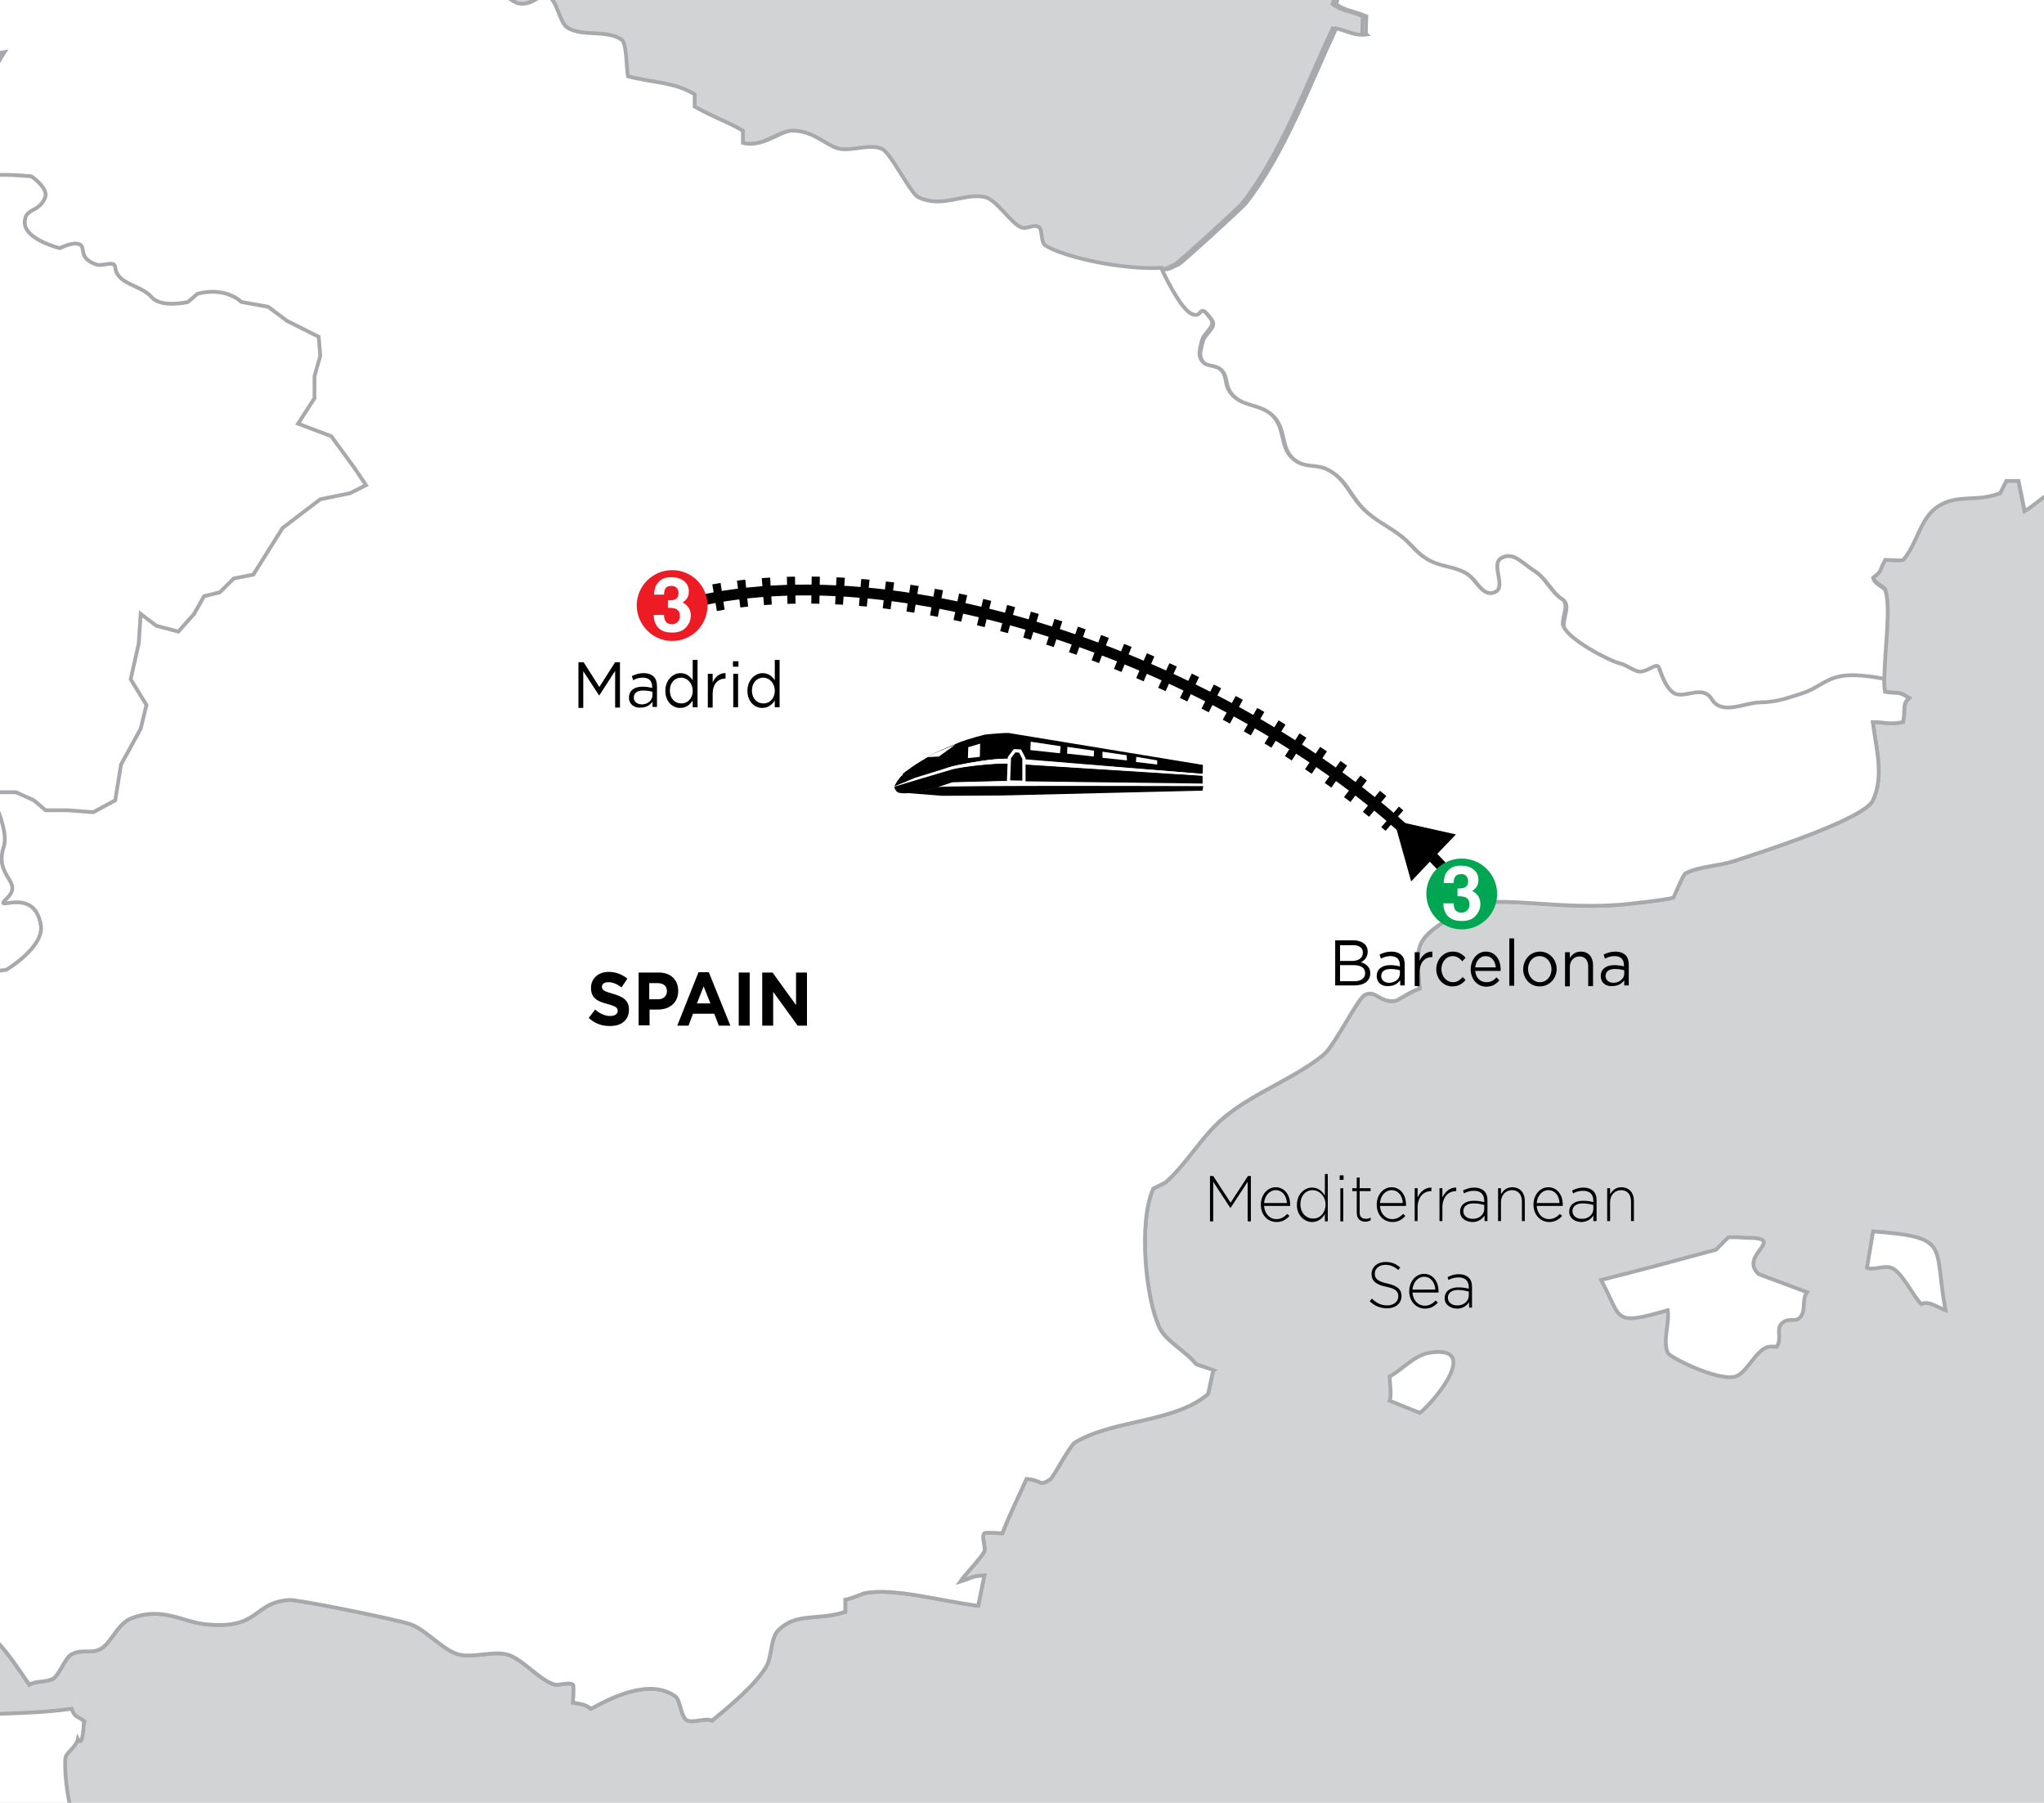 <?xml version="1.0" encoding="utf-8"?>
<!-- Generator: Adobe Illustrator 27.8.0, SVG Export Plug-In . SVG Version: 6.00 Build 0)  -->
<svg version="1.1" xmlns="http://www.w3.org/2000/svg" xmlns:xlink="http://www.w3.org/1999/xlink" x="0px" y="0px"
	 viewBox="0 0 635 560" style="enable-background:new 0 0 635 560;" xml:space="preserve">
<style type="text/css">
	.st0{fill:#D1D3D4;}
	.st1{fill:#FFFFFF;stroke:#A7A9AC;stroke-width:1.176;}
	.st2{fill:none;}
	.st3{fill:#FFFFFF;}
	.st4{stroke:#FFFFFF;stroke-width:1.008;}
	.st5{fill:none;stroke:#000000;stroke-width:13.439;stroke-dasharray:2.52,6.72;}
	.st6{fill:none;stroke:#000000;stroke-width:3.36;}
	.st7{fill:none;stroke:#000000;stroke-width:8.4;stroke-dasharray:2.52,5.04;}
	.st8{fill:#ED1C24;}
	.st9{fill:#00A651;}
</style>
<g id="land_x2F_water">
	<rect x="-400.2" y="-498.1" class="st0" width="1786.9" height="2158.5"/>
	<path class="st1" d="M843-530.5c0.4,0-1.8,3.4-1.9,3.8c4.9,0.2,7.3-0.3,15,0c0,0-4.7-3.8-3.8-3.8
		C849.6-530.5,845.8-529.8,843-530.5z M824.2-523c-0.7,3.3-3.6,4.5-3.8,5.6C817.9-504.9,838.5-518.9,824.2-523z M831.7-526.7
		c-1.8,0.4-3.3,4.5,1.9,3.8C838.1-523.7,841.6-528.7,831.7-526.7z M369.7-211.1c0.1,0,0,5.3,0,5.6c4.5-0.2,2.9,2,7.5,1.9
		C384.3-203.9,370.4-210.7,369.7-211.1z M405.4-173.6c0,0,1.6,7.4,1.9,7.5C416.1-163.3,409.9-171.5,405.4-173.6z M405.4-188.6
		c0.3,0-1.8,3.4-1.9,3.8c2.1,1,1.7,0.6,3.8,1.9C406.8-185.7,408.9-188.6,405.4-188.6z M1599.9,606c7.3-0.2,0.6,4.3,3.8,5.6
		c4,1.6,8.5-2.6,11.3-3.8c0.5,1.2,4.3,10.6,5.6,11.3c6.1,3.5,30.7,1.4,15,9.4c-1.9,0.9-5.5-0.7-7.5,0c-0.3,0.1-3.6,5.6-3.8,5.6
		c-4.8,0.6-42-17.5-48.8-20.7v-3.7c3.8,0.2,5.6-2.1,7.5-1.9c1.8,0.1,5.9,4.2,9.4,3.8C1594.6,611.4,1598.3,606,1599.9,606z
		 M1072.1,123.2c3.6,0.8,17.6,16.4,5.6,13.2C1076.8,136.1,1059.5,120.5,1072.1,123.2z M1220.5,151.4c2.8,1.4-1.9,3.8-1.9,3.8
		C1219,153.8,1217.4,149.9,1220.5,151.4z M1229.6-507.6l2.8-1l3.9-1l2.9,2l2.9,6.9l-3.9,5.9l-8-4.6l-5.7-3.3l-8.8-6.9l4.9-3.9
		L1229.6-507.6z M849.1-506.1v3.8c10.3,1.4,1.8,2.1,0,7.5c-1.2,3.5,0.8,7.7,0,11.3c2.1,1,6.7,0.2,9.4,1.9v3.8
		c2.2,6.3,11,5.5,18.8,7.5c0,0-4.8,3.5-3.7,3.8c-4.1-1.1-6.2-3.5-7.5-3.8c-4.7-1.2-2.4,2.7-5.6,1.9c-4.5,13.5-6.5,30.1-24.4,18.8
		c-1.5-0.9-7.2-4.3-7.5-5.6c-0.3-1.1,1.6-14.4,1.9-18.8c4.5-0.6,3.9-0.4,9.4,0l1.9-5.6c-0.5-1.6-3.6-1.2-5.6-1.9
		C837.5-500.4,838.2-497.5,849.1-506.1z M1027.1-523c4.6,14.7-0.4,17.4-1.9,5.6C1025.1-518,1026.2-525.7,1027.1-523z M339.7-291.9
		c1.6,0.2,3.8,1.9,3.8,1.9c12.1,2.9-2,0.2-5.6,0c2.7-1.4-0.6-2.3-0.6-2.3L339.7-291.9z M341.5-301.3c5.4-1.4,2.3,4.9,0,5.6
		C332.2-292.9,338.9-300.7,341.5-301.3z M972.6-90.9c2.5,0.9,11.7,4.3,7.5,7.5c-0.9,0.6-0.5,3-3.8,1.9
		C975.5-81.9,968.3-92.5,972.6-90.9z M814.8-36.4c2.6,2.1,7,4.2,9.4,5.6c-2.8,0.1-16.1,0.1-18.8,0C808.3-32.6,812.1-34.4,814.8-36.4
		z M1301.2-536.1c-9.9,3.7-17.9,1.1-28.2,3.8c-8.3,2-17,6.3-26.3,9.4c-0.9-4.2-3.6,2.6-9.5,2.6l-4.9,2.9c0,0-1.6,0.5-3.1-0.7
		l-10.6-6.2l-7.8-5.9l-2.9-4.9l-13.7-2l-9.8-9.8l2.9-2.9l6.9,4.9l2.9-3.9l2.9-3.9l4.9,2l-1-6.9l-2.9-6.9l3.9-1l1-5.9l-4.9-4.9
		l-2,4.9l-3.9,1l-6.9-4.9l-6.8,6.9h7.8l5.9,1v8.8l-5.9-5.9l-4.9-2l-1,4.9l5.9,4.9l-7.8,1l-1-9.8l-2,9.8l-2.9,2l-8.8,1l-5.9,3.9
		l-2-3.9l5.9-4.9l7.8,2l5.9-2.9l-7.8-2l-7.8-1c-2.5,1-6.3,2.9-6.3,2.9c-1.8,2.9-7,3.4-9.4,5.6c-3.3,2.9-3.9,8.8-7.5,11.3
		c-18,11.9-18.1-11-26.3,20.7c-13-9-12-9.3-33.8-7.5c1.6-1.6,3.4-0.2,5.6-1.9c0.8-0.7-0.5-4.5,0-5.6c0.9-2.4,7.4-8.5,9.4-11.3
		c0.2,0.9,1.6-8.9,1.9-11.3c-0.3,0-10.7,0-7.5,1.9c-2.9-1.3-1.1,3-5.6,1.9c-1.6-0.4-4.3-6.8-5.6-7.5c-2.4-1.5-5.2-0.4-7.5-1.9
		c-2.7,1.6-5.6,1.9-5.6,1.9v-3.8c-2.5-0.6-1.8,2.1-5.6,1.9c-0.6-3.1,2.8-4.5-1.9-7.5c-0.9-0.6,1.5-6.3,1.9-7.5
		c0.6,2.9,1.8-5.6,1.9-5.6c-1.8-1.5-1.9-6.3-3.8-7.5c-1.2-0.8-11.9-5-13.1-5.6v-3.8c6.8,0.8,7.6,0.9,16.9,1.9
		c-6.4-15.6-3.1-15.4-18.8-11.3c-0.5-1.5-1.1-7.2-1.9-7.5c2.4-1.8,7-2.8,9.4-3.7c-1-8.8-1.5-16.3,0-26.3c0.6,0,5.3,0.4,5.6,0
		c0.8-1.4,0-6,0-7.5c0,0,10.2-1.4,11.3-1.9c1.6-0.9-1.6-2.9,1.9-3.8c-4.1-4.1-2.8-3.9-5.6-9.4c2.6,0.5,8.6,3,11.3,3.8
		c0.4-2.1,3.5-3,3.8-3.8c1.7-5-1.4-11.9,0-16.9c0.1-0.4,3.4-4.4,3.7-5.6c2.6,0.9,2.6,3.3,3.8,5.6c1.1-0.6,4.4,0,5.6,0
		c1.3-2.7,1.3-4.1,3.7-5.6c0.2,1.2-1.2,7.5,1.9,5.6c3.5-2.2,10.3-16.4,13.1-20.7c-8.9-3.6-9.9-3.9-20.7-3.8
		c-0.8-2.6-5.5-9.8-5.6-13.1c-0.8-17.3,11.5-15.6-7.5-26.3v-3.8c-5.1-2.2-13.2,0-13.2,0c-4.4,0.6-8.8,0-13.2,0
		c-4.2,11-4.7,12.4-3.8,26.3c-12.1-1.1-6.6,2.6-3.8-9.4c-2-0.6-2.9-3.5-3.8-3.8c-1.5-0.5-7.7,0.9-5.6,1.9
		c-0.6,2.1,1.1-10.1,1.9-13.1c-6.9,0-4.9-3.5-5.6-3.8c9-0.2,10.3,1.2,20.7,0c5.7-0.7,15.1-8,22.5-5.6c1.6,0.5,1.1,3.6,1.9,5.6h3.8
		c2.7,1.8,4.6,3.8,7.5,5.6c-1.4,3.3,2.2,1.5,3.7,1.9c0.4-2.2,0.2-9,1.9-11.3c1.4-2,8-3.1,9.4-5.6c3-6.1,1-13.1,1.9-20.7l-3.8-1.9
		c-0.2-4.7,2.2-8,3.8-13.2c-6,2.2-13.8,6.6-18.8,7.5c-1.9,0.3-5.9-0.9-7.5,0c-8.2,4.5-8.8,19.5-16.9,24.4c-10,6-31.5,1.9-41.3,7.5
		c-0.9,0.5-3.3,1.2-3.8,1.9c-6.1,7.5-7,21.4,0,28.2c0.8,0.8,5,1.1,5.6,1.9c-0.9-9.7-1.5-12.8-1.4-12.8c0.2,0,1.5,4.7,5.1,7.2
		c0.7-0.4,2.9-2.5,3.8-1.9c4.5-3.8,4.4,1.3,1.9,3.8c-2.2,2-5.9,1.2-7.5,3.8c-1.3,1.9,1.2,5.3,1.9,7.5c-3.5-2-5.7,0.3-9.4-1.9
		l-9.4-11.3c-4.3-1.5,0.3,3.9-3.8,1.9c0.1,3,3.1,9.2,1.9,15c-0.1,0.4-5,4.7-5.6,5.6c3.3,1.6-2.4,18.7-1.9,20.7
		c0.4,1.6,4.4,0.8,5.6,1.9c2,1.7,2.1,7,3.8,9.4c-2.3,0.6-2.3,5.2-3.8,5.6c-4.4,1.1-3.7-2.5-5.6-3.8c-2.1,9.3-3.7,18.3-5.6,28.2
		c1,0.3,4.1,2.7,5.6,3.8c-2,6.6,1.8-7.4,1.9-7.5l3.8-1.9c0.9,5.1-0.2,6,1.9,9.4c1.1,1.8,6.8,3.5,7.5,5.6c3.2,10-3,21.1-3.7,26.3
		c-0.4,2.9-0.5,5.7-0.5,8.3c0,14.3,5.8,24,9.9,34.9c-3.6,0.9-10.5,1.5-15,3.8c-0.5,0.2-1.1,5.2-1.9,5.6c3.7-0.9,7.9,0.2,15-1.9
		c-2.1,4.3-3.5,8.5-5.6,13.2h3.8c0.5,2.9-1.6,5.2,1.9,5.6c0.6,0.1-1.8,3.5-1.9,3.8h-3.8c0.9,1.9,0.4,8,1.9,9.4
		c2.3,2.1,5.8,0.2,9.4,1.9c1.8,0.8,3.2,4.5,5.6,5.6v3.8c-12.5-9.8-6.6-3.1-24.4-5.6l-1.9-5.6c-6.1,4.2-16.2,6.3-11.3,20.7
		c0.2,0.8,3.3,1.7,3.8,3.8h-7.5c5.4-1.2-8.4-7.5-3.8-3.8h-1.9c0,2.7,0.8,6.8,0,9.4c-2.3-1.1-7,0-9.4,0c1.6-8.6,1.4-21.6-9.4-24.4
		c-4.6-1.2-14.2-0.9-18.8,0c-6.1,1.2-16.4,8.7-15,16.9c0.2,1.2,3.1,1.8,3.8,5.6c1.5,0,6.2-0.8,7.5,0c-1,0.6-4.4,5.8-6,5.7
		c-11.7-0.3-16.9-12.5-18.4-18.9c-12.8,1.4-20.4,2-31.9,3.8c-6.2-0.3-16.1-2.1-22.5,0c0,0-12.9,7.2-13.2,7.5
		c-1.7,1.6-1.6,6.1-3.8,7.5c-5.1,3.2-11.5,3.5-16.9,5.6c0.4-4.5-2.3-3-1.9-7.5c0.1-1,3.4-5.8,3.8-7.5c-2.1,0-5.6,0.5-7.5,0
		c1.2,16.3-2.6,36.9-11.3,48.8c-1.4,1.8-6.6,3.6-7.5,5.6c-1.8,3.6,0.7,6.9-1.9,9.4c-4,3.8-12.7,6.4-16.9,9.4c0.9,2.3,0,6.8,0,9.4
		c2.3,1.3,13,9.3,13.2,9.4c2.3,1.1,1.8-1.8,5.6,0c-0.2,0.4-2.5,3.5-1.9,3.8c-6,0.7-9,2.6-15,1.9c-3.6-0.5-6.4-7.2,1.9-3.8
		c-0.3-1.1-2.5-7.4-1.9-7.5c-4,0.1-3.8-0.8-7.5-1.9c0.1,0.1,1.5,5.3,1.9,5.6c4,3.8-8.4-2.5-11.3-3.8l-1.9,5.6
		c6.8,2.1,8.8,1.8,15,3.8c-0.3,0.1-0.8,3.7-3.8,1.9c0,0,5,8.4-1.9,5.6c-1.1-0.5-2.9-4.8-3.8-5.6c-5.9-5.6-12.9-2.8-20.7-1.9
		c0.5,0.4,0,6.6,0,7.5c1.4,0.2,7.8,2,5.6,0c0.4,0.4,5,0,5.6,0c1,3.9-1.8,1.9,1.9,3.8c0,0,0.9,5.1-1.9,5.6c-8.3,1.4-9.4-5.2-15.3-7.1
		c-1.4-0.5-3.2-0.7-5.3-0.4c-0.4,0-12.1,6.5-13.2,7.5c-1.1,1-0.4,4.9-1.9,5.6c-5,2.3-9.9,1.1-16.9,1.9l-1.9,5.6
		c-5.8,1.9-8,2.5-13.1,2.8c-5.7,0.3-14.2,0.3-18.8-0.9l-1.9-7.5c-5.4-1.9-8.2,1.7-13.2,1.9c-0.5,3.6-3.6,3.2-3.7,3.8
		c-1.3,4.2,2.7,3.9,1.9,9.4c-0.3,1.8-5.1,5.6-5.6,7.5c-4.7,13.2-4.7,16.4-3.8,28.2c-3.3,0.8-6.1-0.9-9.4,0c-5.7,1.4-11,10-18.8,11.3
		c-16.3,2.6-34.5-0.5-47,5.6c-5.3,2.6-6.7,10.6-1.9,15c-4.6-0.1,4.9,0.2,7.5,0l1.9,7.5c-3.5,0.1-6.8-1.1-11.3-1.9
		c-0.3,0.5-1.8,3.6-1.9,3.8c-11.8,6.3-0.2,6-5.6,11.3c-1.3-2.6-0.1-6.3-1.9-9.4c-1.1-1.8-7.6-2.3-9.4-3.8c-0.5,1.5,1.5,5.1-1.9,3.8
		c-2.5-1-3.4-6.2-5.6-7.5c-5.3-3.3-10.8-0.9-16.9-3.8c-1.8-0.8-3.8-6.8-5.6-7.5c-2.2-0.8-3.7,1.1-5.6,0v-3.8c0,0-2.9,4.3-3.8,3.8
		c0,0-2.4-6.7-3.8-7.5c-2.9,2.1-3.8,4.1-7.5,5.6c0.1-2.9,0-13.1,0-13.1c-0.7,0.2-0.5,3.7-3.8,1.9c2.1-3.1,5.7-6.6,7.5-9.4
		c0,0,1.4-4.5,1.9-5.6c-1.7-1.3-3.1-1.2-3.8-3.8c-11.9,0.4-14.1,0.8-22.5-5.6c2.6-7.7-7.6,8-1.9,3.8c0,0-5.1,7.9-1.9,5.6v3.8
		c0.4,8.7,1.5,19.1,1.9,28.2c-0.9-0.5-3.6-5.3-3.8-5.6c-0.2,0.5-3.5,0.7-1.9,3.8c0.8,1.6,6.7,2.6,7.5,3.8c3.8,5.7-0.4,15.3,5.6,18.8
		c2.7,1.6-1.9,1.9-1.9,1.9c-2.7,7.7-1,11.2-1.9,16.9h3.8c1.3,1.2-3.3,2.2-1.9,5.6c-2.1-1-5.7-5.2-7.5-5.6c-2-0.5-5.7,0.9-7.5,0
		l-9.4-11.3c-5.9-1.9-15,2.6-20.7,0c-3.3-1.5,3.8-6.3-3.8-5.6v3.8c-3.5,0.6-4.1,1.1-5.6,1.9v1.9c-2.1,0.8-5.5-0.9-7.5,0
		c-5-10.8-7.8-16.8-11.3-30.1c-7-0.7-21.6-4.5-24.4-3.8v3.8c-4.3,1.5-2,3.2-9.4,3.8c0,0-9.9-3.5-11.3-3.8c0-0.5,0.1-5.6,0-5.6
		c-11.6-4.6-28.9,1.5-37.6,3.8l-1.9,13.1c0,0,27.3,7.5,3.8,5.6l1.9,5.6c2.3,1.8,7,2.7,9.4,3.8c0,0.8-0.5,5.2,0,5.6
		c-3.3,0-8.2-1-11.3,0c2.2-0.7-2.6-2.1-3.8-1.9l-3.8,3.8c3.2,2.5,9.6,3.8,11.3,7.5c3.2,7.6-5,8.4,1.9,13.1c-0.6,0.1,4.2,1.9,3.8,1.9
		l1.9-3.8c4.4-2.2,5-1.6,9.4-3.8c1.1,3.1-3.1,1-1.9,5.6c0.2,1,20.5,16.9,7.5,11.3v3.8c2,0.4,3.4-2.9,7.5-1.9l1.9,1.9l-1.9,5.6
		c1.1,0.6,4.5,0,5.6,0c0,0.2-0.1,5.6,0,5.6c1.9,1,5.8-1.3,7.5,0c1.6,1.2,1.6,6,3.8,7.5c-0.8,2.1-3.2,2.1-1.9,5.6l7.5,5.6
		c3.7-3.2-8.6-14.5,9.4-11.3c2.1,0.4,2.6,5.5,3.8,7.5c-2.8-0.7-6.5-2-7.5-1.9v3.8c6.7,1,9.3,3.2,16.9,3.8c-0.2,0.7-4.2,5.5-1.9,7.5
		l7.5-1.9v3.8c-2.7,1.9-4.2,0.9-7.5,1.9c0,0.5,0.4,5.3,0,5.6c2.3,0.3,2.6,3.4,3.8,3.8c1.4,0.4,15,0,15,0c5.8-0.7-7,1.5-9.4,1.9
		c-0.5,1.5-1.1,7-1.9,7.5c5.7,4.9,1.8,0.8,5.6,7.5c2.3,0,7.3-1.1,9.4,0c-1.2,1.8,0.8,3.6,0,5.6c-1.3,3.3-10.4,5.9-11.3,9.4
		c-1.5,5.3,5.3,28.2,7.5,31.9c1.1,1.9,12.7,8.5,13.2,9.4c0.5,1.2-0.9,4.9,0,5.6c2.7,2,11.7,4.1,15,5.6v3.8c-1.1,0.6-4.6,0-5.6,0
		c0.3,6.2-1.1,18.6-1.9,26.3c-2.3,1-7.1,1.9-9.4,3.8c-1.1,0.7-1.1,5-1.9,5.6c8.8,15.7,16.8,20.5,18.8,45.1
		c-0.2-0.6-4.8-12.3-5.6-13.2c-0.6-0.6-5.4-1.4-5.6-1.9c-2.3-3.9-2.3-9.4-3.8-13.1c-0.6,1.3-4.9,4-5.6,5.6c-1.9,4.3,0,6.9-1.9,11.3
		c-0.3,0.5-3.5,1.4-3.8,1.9c-6,9.2-7.9,18.4-11.3,30.1c3,2.2,5.4,2,9.4,3.8c0,0.4-0.4,5.3,0,5.6c-3.4,0.5-5.5-0.9-9.4-1.9
		c-8.3,17.8-16.3,39.5-28.2,54.5c-1.4,1.6-19.8,18.4-20.7,18.8c-2.3,0.9-2.2,1.5-5.2,1.7c-12,0.7-30.4-3.6-36.1-7.3
		c-1.4-0.9-0.8-4.9-1.9-5.6c-1.8-1.2-3.6,0.8-5.6,0c-3.1-1.2-7.7-8.7-11.3-9.4c-6.3-1.4-13.3,3.7-20.7,0c-2.4-1.2-8.5-13.9-11.3-15
		c-3.8-1.6-9.2,0.8-13.1,0c-4-0.8-8.3-5.9-15-5.6c-3.4,0.1-8.9,5.3-15,3.8v-3.8c-5.6-3.2-9.2-4.2-15-7.5v-3.8
		c-6.5-3.9-12.1-3.4-20.7-5.6c-0.5-2.4-0.4-10.2-1.9-11.3c-4.5-3.3-12.4-0.9-16.9-3.8c-2.4-1.5-3.3-8.4-5.6-9.4
		c-3.6-1.5-4.6,2.5-9.4,1.9c-2.1-0.3-7.8-5.3-9.4-5.6c-5.9-1.2-4.4,2.7-9.4,1.9c-3-0.6-6.3-6.4-9.4-7.5c-2.8-1.1-6.4,0.7-9.4,0
		c-1.9-0.5-4.2-5-5.6-5.6c-5-2.3-8.9-1.2-13.1-3.8C97-24.2,97.6-29,93.6-36.4c-2.2,1.1-6.9,4.7-9.4,3.8c-0.7-0.3,1.6-6.6,1.9-7.5
		c-2.6-0.6-6.7,0-9.4,0v-3.8c-7.5-1.1-22.5,5.5-30.1,7.5c0,2.3,1.1,7.2,0,9.4c-9.7-1.1-17,0.9-26.3-1.9c-2.7-0.8-4-6.5-9.4-5.6
		c-2.2,0.3-1.2,4.9-1.9,7.5c-6.6-1.7-10.7-2.7-15-3.8c-2.3,5-14.6,20.7-3.8,20.7c0,1.1-0.6,4.5,0,5.6h-1.9c0.2,2.9-3.8,3.8-3.8,3.8
		c2.5,1.9,3.8,2.2,7.5,3.8c-2.1,2.7,0.1,4.8-1.9,7.5h-3.8c-1.6,0.5-2.5,7.5,0,5.6c2.6,1.5-1.6,3,3.8,3.8c0,0,1.7-3.5,1.9-3.8
		c6.2,0,2.9,1.2,9.4,0c-2.5,3.8-4.3,8.2-7.5,11.3c-3.6,3.3,4.2,7.3,3.8,7.5c-4.1,1.2-4.6,0.9-7.5,1.9c0.1,0.8-1.2,8,1.9,5.6v1.9
		c-6,5.6-12,1-14,7.8c0,0-1,3.9-1.3,8.3c-1.1,9.6,0.4,14.4-1.6,23.3c-1.2,5.3-7.2,14.3-7.5,20.7c-0.1,2.4,2.8,8,1.9,13.1
		c-0.4,1.9-5.3,7.9-5.6,9.4c-3.5,16.7-1.7,25.7-9.4,37.6c-3.1,4.8-10.8,9.6-13.1,15c-1.8,4,0.4,7.5-1.9,11.3l-13.1,15h-3.8
		c-2,2.3-0.1,4.9-1.9,7.5c-1.8,2.5-6.6,2-9.4,3.8c-1.5,0.9-2.3,4.8-3.8,5.6c-3.7,2-10,0.9-13.1,3.8c-3.3,2.9,0,6.5-1.9,11.3
		c-0.9,2.2-10,11.8-13.1,13.1l-3.8,1.9c-4.9,12.4,5.6,18.2,6.8,23.8c2.6,0.5,6.8-0.2,6.8-0.2c0,0,1.2-3.3,3.7-6.1
		c2.7-3.1,6.8-5.8,7.1-6.2c1.3,2.5,10.6,9.7,1.9,13.1c-2.2,0.8-3.6-1.1-5.6,0c-2.2,1.1,2,4.5-3.8,3.8c0,0-4.9-1.2-3-1.6
		c-2.5-0.8-6.4,0.7-6.4,0.7c1.5,6.9-1.4,9.2-1.9,14c6.5,0,9.6,0.4,16.9,0c0,7.9,1.3,17.4-1.9,22.5c-0.6,0.9-5.5,2.9-5.6,3.8
		c-1.2,4.6,2.9,2.5,1.9,5.6c-0.1,0.3-5.6,3.5-5.6,3.8c-1.1,4.3,3.5,3.3,1.9,7.5c-0.7,1.8-6.8,5.1-7.5,7.5c-1.9,6.4,3.3,8.6-1.9,16.9
		c-4.2,6.5-16.4,12.1-22.5,16.9c0,0,0.1,13,0,13.1c25.6,1.8,36.2,2.8,50.7,20.7c8.7-2.7,22-4.9,33.7-4.8c8.6,0.4,15.8,1.5,22.6,4.8
		c0.9,0.4,22.4,34.2,22.5,35.7c0.5,5.2-5.6,13.1-5.6,13.1c3.7-0.9,1.1,1.9,1.9,3.8c6.1,14.7,7.5,18.8,3.8,35.7
		c11.9,6.6,14.9,11.4,22.5,22.5c1.9-1.2,5.6-0.7,7.5-1.9c1.8-1.2,3.7-6.5,5.6-7.5c3.5-1.9,6.2,0.1,9.4-1.9c3.2-2.1,5-7.8,9.4-9.4
		c9.4-3.5,15.6,1.1,22.5,1.9c17.4,1.9,14.8-6.7,26.3-7.5c2.7-0.2,32.3,5.8,37.6,7.5c4.5,1.4,10.4,8.2,15,9.4c4.6,1.2,10.3-1.1,15,0
		c4.7,1.1,10.3,8.2,15,9.4c1.3,0.3,4.3-0.9,5.6,0c0.4,0.2,0,5.2,0,5.6c3.6,0.6,3.9,0.7,5.6,1.9c5.6-3,18-9.8,26.3-3.8
		c1.5,1.1,1.6,6.8,3.8,7.5c2,0.7,5.6-1,7.5,0c5.2-4.3,13.4-11,16.9-16.9c1.8-3.2,1.2-8.9,3.8-11.3c5.6-5.5,12-2.8,20.7-5.6v-3.8
		c2.2-0.4,5.6-1.9,5.6-1.9c8.9-2.1,25.2,2.6,35.7,3.8l1.9-9.4c-4.2,0.2-3.5,0.7-7.5,1.9c1.6-2.3,6.9-7.8,7.5-9.4
		c0.5-1.4-1-4.4,0-5.6c0.2-0.4,5.2,0,5.6,0c2.3-6,5.3-11.9,7.5-16.9c4.8,0.3,3.9,2.6,7.5,0c0.9-0.7,6.1-10.5,7.5-11.3
		c11.9-7.2,30.8-6.1,41.3-15c0.4-0.4,1.4-7.2,1.9-7.5c-0.2-0.1-5.5-1.7-5.6-1.9c-3.1-4-9.3-7-11.3-11.3c-4.3-9-6.6-32.9-1.9-43.2
		l3.8-1.9c7-6.2,11.4-14.8,18.8-20.7c9.2-7.4,20.8-11.4,30.1-18.8c3.8-3.1,10.7-17.7,13.1-18.8c3.3-1.6,4.6,2.6,9.4,1.9
		c0.9-0.2,4.9-3,7.5-3.8c-0.8-12.2-1.9-14.6,7.5-20.7c0.4-0.3,1.3-3.5,1.9-3.8c13.6-5.8,33,0.8,56.3-1.9c0,0,11.5-1.2,13.2-1.9
		c0.1-0.1,3-7.2,3.7-7.5c4.2-2.2,10.5-2.3,15-3.8c8-2.6,40.3-12.9,43.2-18.8c3.5-7.3,1.2-15.6,0-24.4c3.6,0,5.3,0.9,9.4,0
		c0.9-4-0.4-5.4,1.9-7.5c-3.6-2.3-3.5-1.2-7.5-1.9c-0.2-1.3-0.3-2.8-0.3-4.3c0.1-9.3,2.1-22.4,0.3-27.6c-0.3-0.8-3.3-1.8-3.8-3.8
		c3.3-2.7,1.5-1.5,3.8-5.6c0.5,0,5.3,0.4,5.6,0c4.5-5.2,5.2-13.4,11.3-16.9c5.9-3.5,11.5-1,18.8-3.8l1.9-3.8h3.8l1.9,9.4
		c3.2-1.9,8.3-6.8,11.3-7.5c1.4-0.3,4.3,0.8,5.6,0c3.9-2.5-4.1-13.1,11.3-5.6l-1.9,5.6c4.3,1.7,11,6.4,15,7.5c1.9,0.5,5.8-1.1,7.5,0
		l-1.9,5.6c3.7,1.5,4.9,1.8,7.5,3.8c2-1.1,3.5,0.8,5.6,0c5.1-2,2.8-8.4,9.4-1.9c1.7,1.7,1.2,4.3,3.8,5.6c3.8,1.8,7.9-0.5,11.3,1.9
		c1.8,1.2-1.8,5.2-1.9,5.6c3.3,2.1,4.6,1.6,9.4,3.8v3.8c1.9,0.7,5.8-1.2,7.5,0c1.8,1.2,3.7,4.3,3.7,7.5v1.9
		c3.3,1.5,33.7,3.8,33.8,3.8c1.3-0.4,0.9-3.5,3.8-3.8c0.2-0.1,7.6,3.3,11.3,1.9c0,0,3.6-7.4,3.8-7.5c-0.6-0.5-4.9-1.8-3.8-3.8
		c4.1-7.3,17.3-5.2,22.5-7.5c1.8-0.8,2.1-4.7,3.8-5.6c3.7-2.4,7-1.7,11.7-3.3l1.4-0.5l2-3.7c2.4-0.6,1.6,0.6,3.9,0.5
		c2.1-1.1,4.3-1,6.3-1c9,0.2,18.7,1.3,27.3-1.4c5.9-1.9,8.9-11.6,15-15v-3.8c1-0.9,4.2,0.5,5.6,0c2.5-1,3.1-7.9,5.6-9.4
		c5.1-3.1,11-0.2,15-3.8c0.9-0.8,0-8.1,0-9.4c2.5-1.1,6.9-1.9,9.4-3.8c1.1,3.8-0.5,9.8,1.9,13.2c0.9,1.2,7.8,0.9,9.4,1.9
		c1.5,0.9,2.3,5,3.8,5.6c4.3,1.9,7.7-0.6,11.3,1.9v3.8l15,16.9c2.5,1.3,6.5-0.8,9.4,0c1.6,0.4,10.5,7.9,11.3,9.4
		c3.1,6.6,0.7,17.3,1.9,26.3c2.8,20.9,14,24.6,3.8,47c3.9,1.2,6.2,0.9,11.3,1.9c0,0-0.1,9.2,0,9.4c0,0,9.1,5.3,11.3,7.5
		c8.6,8.6,5.9,16.3,5.6,15c-0.4,2.1-0.8,5.8-1.9,9.4c4.3-1.2,9.6-5.8,16.9-3.8c6.3,1.6,14.4,20.7,18.8,26.3
		c5.6,7.3,14.6,11.6,20.7,18.8c7.6,9.1,12.6,21.2,20.7,30.1c4.2,4.5,10.5,5.2,15,9.4c1.3,1.2,2.2,6.9,3.8,7.5
		c5.1,2,7.4-2.4,11.3-1.9c3.9,0.5,8.1,6.9,11.3,7.5c5.5,0.9,7-1.5,13.1-1.9c2.4,10.7,5.4,18.3,9.4,28.2c4.8,0.6,7.6-0.2,11.3,0
		c0.8,2.2-0.1,4.9,1.9,5.6c2.1,0.8,3.5-1.1,5.6,0c-1.2,3.5-2.9,7-3.8,11.3c7.6-0.3,14.5-1.2,24.4-3.7c6.5,13.9,9.2,15.8,5.6,31.9
		c15.3,5.5,12.1,2.6,18.8,16.9c4.4-0.9,3.1,2.7,7.5,1.9c0-0.1,7.8-4.8,9.4-5.6c1.8,1.4,0.5,3.6,3.8,3.8c2.7,14.1,4.6,28.8,11.3,39.4
		c0,0,6.5,4.8,7.5,7.5c2.2,6-0.6,9.9,0,13.2c1.4,7.4,5.4,16.2,7.5,26.3c-2.4,0.4-2.8,3.6-3.8,5.6c-2.1-0.1-4.1-2.6-5.6-3.8
		c-2.5,1.1-7.4,3.9-9.4,5.6c-8.1,6.8,1.1,8.2,0,16.9c-0.5,3.9-8.4,14.2-12.4,16.2c-0.5,1.5-3.1,6.1-3.6,9.2c2,0.4-3.8,11.2,2.8,14
		c13.6,5.8,24.7,0.7,30-7.5c2.7-4.3,2.5-9,5.6-13.1c3.7-4.9,14.1-8,16.9-13.2c7.5-14.3-8.2-35.6,22.5-37.6c0-0.1,7.6,3.2,9.4,3.8
		c0.6-2.5-1.5-3.9,1.9-3.8c-3-11.7-3.7-17.8-1.9-30.1c3.5-1,2.4,1.5,3.8-1.9c-4.5-3.2-3.8-5.6-3.8-5.6c-2.6-1.8-7-0.2-9.4-1.9
		c-1.6-1.1-1.9-6.4-3.8-7.5c-4.5-2.7-12.4-3.8-16.9-5.6c0,0-2.4-8.7-1.9-11.3c0.9-5,15.3-29.6,18.8-35.7c0-0.1,1.2-2.9,1.9-3.8
		c1.8-2.5,3.6-2.9,5.6-5.6c4.1,0.8,9.1-1.4,13.2,0c0,0,1.5,5.4,1.9,5.6c1.4,0.8,4.2-0.4,5.6,0c3.1,0.7,7.5,6.5,11.3,7.5
		c7,1.8,12.1-3.1,18.8,1.9v3.8c0.1,0.3,4.9,5,5.6,5.6c2.7,2.1-4.8,6-3.8,9.4l1.9,1.9c2.1,1.7,12.9,14.9,13.2,15
		c3.3,1.2,7.7-0.8,11.3,0c0.8-3.4-0.9-6.2,0-9.4l3.8-3.8c2.9-14.3-0.4-24.5-9.4-30c-2.2-1.4-4.2-0.1-5.6-1.9
		c-9.1-11.1-0.8-15.1-18.8-20.7c-4.8-1.5-6.9-1.7-11.3-3.7c-1.2-0.6-4.5,0-5.6,0c-3.8-6.9-2.5-7.4-9.4-11.3v-3.8
		c-5.3-4.3-12.4-6.6-18.8-9.4c-6.2-2.8-13.4-5.3-18.8-9.4c-1.1-0.8-2.6-4.9-3.8-5.6c-1.4-0.8-4.3,0.3-5.6,0c-1.9-0.5-4.3-5-5.7-5.6
		c-5.3-2.5-12.6-3.9-16.9-5.6c2.6-3.8,4.3-8.2,7.5-11.3c4.2-4.1,12.6-5.8,11.3-15c-0.2-1.2-3.5-3.5-3.7-5.6
		c-5.6-0.2-5.8-2.5-11.3-1.9c-8,0.8-11.5,8-22.5,7.5l-1.9-3.8c-4.7-1.5-6.2,2.2-13.2,0c-2.2-0.7-27.9-19.7-28.2-20.7v-3.8
		c-1.6-1.5-4.3-0.3-5.6-1.9c-3.8-4.5-8.9-15.5-13.1-18.8c-3.6-2.8-10.5-2.2-13.2-5.6c-3.6-4.8-1-10.4-3.8-16.9
		c-0.6-1.4-7.2-6.3-7.5-7.5c-1.3-3.9,2-3.5,1.9-7.5c-0.2-5-5.4-33.2-7.5-37.6c-0.8-1.7-4.5-2.2-5.6-3.8c-1.9-2.5-1.6-7.6-3.8-9.4
		c-2.7-2.3-8.4-1.6-11.3-3.8c-2.1-1.6-2.1-5.9-3.8-7.5c-3.4-3.2-7.6-2.8-11.3-5.6c-16.6-13.2-26-38.4-28.2-65.8
		c2.5-1.4,0.4-4.9,1.9-5.6c1.4-0.8,5.9,0,7.5,0l1.9-9.4h3.8c1.3-9.7-9.7-14.6-11.3-20.7c-0.9-3.3,0.8-6.1,0-9.4h3.7
		c1.9-1.8,0.8-2.7,1.9-5.6c9.4-1.1,11.5-1.9,16.9-3.8c9.7-3.5,14.5-4.6,26.3-7.5c-0.3-0.4-3.8-5.6-3.8-5.6
		c9.1-1.5,11.1,4.2,16.9,3.8c1.8-0.2,3.5-4.9,7.5-3.8c2.1,0.5,2.5,5.4,3.8,7.5c-2,2.4-2.3,2.7-3.7,4.4c-1.1-0.7-4,3.7-5.1,5.6
		c-4.2,8.1-1.3,10.9,3.1,27.6c1.1,4.3,7.4,19.7,9.4,20.7c1.9,0.9,5.6-1.2,7.5,0c2-2.8-0.2-4.8,1.9-7.5c1.1-1.5,6.4-1.9,7.5-3.8
		c3.6-6.3,2-13,5.6-18.8c0.9-1.5,4.7-2.3,5.6-3.8c0.6,0.3,0.5,5,1.9,5.6c5.7,2.3,8.9,0.5,13.2,3.8c7.4,5.7,7,17.1,7.5,30.1
		c-4.7-2-7-2.9-11.3-3.8c0,0.5,0.2,7.5,0,7.5c7.5,4.2,10.7,3.4,13.1,13.2c0.5,2.2,1.1,2.8,1,2.9c0,0.1-1.2-1-4.8-1l1.9,9.4
		c4.4-1,3.1,2.8,7.5,1.9v-3.8c0.3,0,8.3,1.3,5.6,1.9c3.3-2.2,0.8,1.3,1.9,1.9c1.8-3.4,1.9,5.6,1.9,5.6c-1.7,0.9-6.9,2.5-7.5,3.8v5.6
		c1.5-0.3,3.3,2.3,0,1.9c-1.2-0.2-4.5,0-5.6,0v3.8c2.3,2.2,6.8,7.7,9.4,9.4c4.2,2.6,11.7,1.5,15,5.6c2.1,2.6,1.2,7.3,3.8,9.4
		c10.6,8.5,11.7,0.2,15,18.8h15l1.9,3.8c5.3-0.2,2.6-5.7,9.4-3.8c3.4,0.9,8.2,8.9,11.3,11.3c-9.8-0.7-12.9-1.8-20.7-1.9
		c1.8,0.7,9.4,7.1,11.3,7.5c18.4,3.5,13.9-10,24.4-3.8c2.5,1.5,1.9,5,3.8,7.5c4.1,5.6,11.8,10.2,16.9,15c-10.5,0.8-10.3,3.7-6.5,7.1
		c3.2,2.5,5.8,4.1,8.8,5.9c2.8,1.6,4.9,2.7,7,4c-3.4,0.7-7.8,0-11.3,0c0.3,0.2,3.3,7.3,3.8,7.5c4.2,2.3,8.7,0.5,13.2,1.9
		c-0.8-0.1-3.3-6.5-3.8-7.5c3.8,1.6,7.9-0.4,11.3,1.9c1.3,0.9,1.9,6.4,3.8,7.5c5.5,3.4,12.2,1.7,16.9,5.6c1.6,1.3,1.7,6.3,3.8,7.5
		c3.5,2,10.7,1.9,11.3,1.9c0,0,4.3-3.6,1.9-3.8h3.8c1,5.7,1.3,10.8,1.9,15c7.6,1.9,1.8-0.8,7.5,7.5c3.3,4.8,17.9,21.1,22.5,24.4
		c5.1,2.8,12.8,3.7,16.9,5.6c-1.7,5.3-0.9,8-1.9,13.1c-2.2,0.8-4.9,0.2-5.6,1.9c-1.5,3,1.1,1.5,1.9,1.9c-2.8,4.9-1.1,4.3-5.6,7.5
		c-2.3,1.5,1.8,7.3,1.9,7.5c3.9,8,0.3,24.5,3.8,37.6c-0.2,0.1-4.3-1.4-5.6-1.9c-0.3,3.6-4.5,17.3-3.8,20.7c0,0,7.3,3.3,7.5,3.8
		c1.2,2.8-2.6,1.3-1.9,5.6c0.1,0.7,3.4,4.1,3.8,5.6c-1.4-0.6-4.3,0-5.6,0l-1.9-3.8l-1.9,7.5c14,11,27.5,14.2,33.8,33.8v3.8
		c-2.1,1-7,0-9.4,0c-2.8,13.4-1.7,13.4,3.8,28.2c0,0,28.7,3.1,15-1.9c-11.2-4.1-10-10.1-13.1-22.5c3.4,1.4,5.7,2.3,8.8,3.2l2.5,0.6
		c1,4.6,0.5,2.6,0,9.4c2.9,0.8,3.1-1.4,3.8,1.9h3.8c2,3.6-3.3,4.9,0,9.4l11.3,5.6c0.9,1.9-1.3,5.8,0,7.5c2.5,3.5,11.8,7.3,13.1,11.3
		c0.7,2-0.9,5.5,0,7.5c1.2-1.1,4.1,0.8,5.6,0c0.5-0.4,0-6.8,0-7.5c5,1.5,12.9,4.6,18.8,5.6c-0.2,0,0,6.9,0,7.5
		c-8.7-4.8-15.8-7.6-24.4,0c-4.2,3.6-4.3,12.4-9.4,15c-1.5,0.7,2.4,2.2,1.9,3.8c2.6,0,6.8-0.9,9.4,0c1.6-3.8,0.9-6.3,1.9-11.3
		c1.1,0.9,4.2-0.6,5.7,0c2.4,0.9,0.3,5.3,1.9,7.5c0.2,0.4,5.2,0,5.6,0c1.1,3.2-1.2,6.2,0,9.4c0.4,1.2,4.9,2.6,5.6,3.8
		c2.4,3.9,0.5,7.6,1.9,13.1c1.9-0.9,5.4,0.7,7.5,0c1.6-0.6,2.1-5.1,3.8-5.6c2.6-1,6.7,0.9,9.4,0l1.9,5.6c4.3,1.2,3.9-2.9,9.4-1.9
		c-9.3,11.7-2.2,9.1-18.8,9.4c-4.2,10.3-7.9,13.8-15,20.7c4.6,4.4,6.9,10.4,11.3,15c7,7.4,19.6,11,20.7,24.4
		c0.1,1.6-3.8,13.7-3.8,15c-0.5,12.3,3.8,9.7,5.6,15c0.9,2.6-1,6.7,0,9.4c2.2,0.3,7.2,3.8,9.4,3.8c2.5-0.2,4.9-5.4,11.3-3.8
		c1.3,0.3,12.6,11.7,13.2,13.2c1.1,3.5-1.3,7.8,0,11.3c0,0.1,3.8,1.9,3.8,1.9c0.2,2.2-4.8,8.6-1.9,11.3c1.6,1.4,5.8,0.3,7.5,1.9
		c1-12.8,2.2-17.3,5.6-26.3c3.3,0,8,0.8,11.3,0c0,0.8-0.6,7,0,7.5c1,0.8,6.2,0,7.5,0c0.8,4.5-1.2,4.6-1.9,7.5
		c3.9,3.3,2.5-1.2,3.8,5.6c5,0.9,7.7,0.2,13.1,1.9c-9.5-14-3-9.6-5.6-24.4c-0.3-1.4-5.3-6.2-5.6-7.5c-0.8-3.1,1-6.6,0-9.4
		c-1-2.6-6.9-5.6-7.5-7.5c-1.2-3.4,0.7-7.8,0-11.3c-0.9-4.2-4.2-11.6-5.6-16.9c15.2,3.6,15.4,1.5,18.8,15c3.5-0.9,7.9,1.3,11.3,0
		c1.8-0.7-1.9-5.6-1.9-5.6c3.4,0,7.9,0.7,11.3,0c-0.4-0.8-5.6-16.9-5.6-16.9c-1.1-0.8-7.2,1.3-9.4,1.9c-1.6-6.2-2.6-10.6-3.8-18.8
		l-5.6-1.9c14.7-4.1,18.1-6.2,33.8-5.6l1.9,7.5c3.3,1.6,4.1-3.3,5.6-1.9c0.8,0.8-0.5,4.3,0,5.6c1.1,2.9,8.2,2.4,9.4,5.7v3.7
		c1.5,0.7,4.4-1,5.6,0c0.8-2.5,3.3-2.6,5.6-3.7c-4.2-10.3-6.5-16.7-9.4-27.7v-6.4l-1-4.4c-3.4-1.8-15-10.4-12.2-10.3
		c4.3,0.1,8.8,0,13.1,0c-3.2,0.9,3.8,1.9,3.8,1.9l-1.8,7l1.9,6.4c0.8-0.2,2.3,4.4,3.6,3.6c9.5,5.5,8.7,6.2,24.4,7.5
		c-0.8-0.2,1.6-10,1.9-11.3c-1-0.3-4.5-1-5.6-1.9c-13.3-10.6-15.8-17-20.7-35.7c-26.7,3.9-37.2-1.8-45.1-22.5
		c-9.1,1.4-7.7-0.3-13.8,1.5l-3.4,3.4l-1.5,5.4l-3.9,3.4l2.8,1c10.1,2.5,16.8,5.5,23.5,9.7c1.2,0.7,2.6,5.2,3.8,5.6h3.8
		c3.5,4.5,5.9,11.1,0,9.4c-3.6-1-9.5-5.9-13.1-7.5v-3.8c-7-4.2-12.5-2.8-18.8-5.6c-1.3-0.6-4.8-5.4-5.6-5.6
		c-3.7-1.1-11.4-1.7-13.2-1.9c0.6-2.4-1.8-4.1,1.9-3.8c4.6,0.4,4.2-0.2,9.1,1l5.9-3.9l2.9-3.9c-1.1-2.1,1.7-4.1,0.9-6.3
		c-1.1-2.9-8.7-8.3-9.4-11.3c-1.2-4.6,2.9-2.6,1.9-5.6c16.4,1.2,11-4.8,16.9,15c0.6-0.7,7.2-1.8,7.5-1.9c-0.1-0.9,0.9-10-1.9-7.5
		c-2.2-5.8-2.3-11.9-5.6-16.9c-2.7-4-7.9-4.5-11.3-7.5c-4.3-3.9-10.9-13.6-13.2-18.8c-1.6-3.8-0.2-8.3-1.9-13.2
		c-0.3-0.8-5.5-3-5.6-3.8c-1.8-9.4,1.1-22.4,0-31.9c1.5-1,4.1,0.7,5.6,0v-3.8c3.7-2.1,6.3-2.9,9.4-5.6c-1.6,4,1.1,6.9-3.8,7.5
		c2.6,5,3.4,11.7,7.5,15c4,3.2,14.5,3.1,16.9,7.5c0.3,0.5-2.3,4.4-1.9,7.5c1.9,14.4,9.6,12,18.8,13.2c-3.3-4.6-7.2-9.3-9.4-15
		c-6.3-16,4.9-10.3,13.2-3.8c6,4.9,2.2,4.6,5.6,13.1c1.4-1,8.9-1.8,9.4-1.9c-0.9-2,0.7-5.5,0-7.5c-1.2-3.5-10.3-10.3-13.1-13.1
		c0.1-0.1,2.6-3.5,5.6-1.9c0,0,7.9-1.6,13.2,0c9.6,2.9,10.1,10.8,11.3,11.3c12.6,4.6-3.5-16.7-3.8-16.9c-3.8-2.6-20.8-4.9-16.9-3.8
		c-1-0.3-4.5-1-5.6-1.9c-0.9-0.8,0.4-6.3,0-7.5l-7.5-9.4c2.2-0.4,4.5-3.6,5.6-3.8c7-1.1,18.4,3.2,26.3-1.9c3.2-2.1-0.2-5.9,1.9-9.4
		c0.7-1.3,8.2-4.9,9.4-5.6c1.9,1,5.5-1,7.5,0l1.9,5.6c8-3.8,12.7-4.1,20.7-7.5v-1.9C1738.7,377.7,1335.1-515.9,1301.2-536.1z"/>
	<path class="st1" d="M485.5,194.4c-0.2-3.4,2.3-6.9-0.5-8.6c-3.2-2-4.7-6.3-8.8-8.9c-3.5-2.3-6.3-5.9-10-3.9
		c-3.8,2,1.7,9.1-2.2,10.7c-3.9,1.6-5.3-4.1-9.1-6.1c-4.5-2.3-7.9-1.7-12.1-4.4c-3.2-2-4.3-4.1-7.2-6.5c-4.1-3.3-7-4.4-11-7.7
		c-5.4-4.6-6.1-10.1-12.4-13.4c-3.6-1.8-6.7-0.5-10-2.8c-4.8-3.4-2.7-9.2-6.7-13.6c-4.2-4.5-10.5-2.7-13.7-7.9
		c-1.4-2.3-0.6-4.4-2.4-6.4c-1.8-2.2-5.2-0.9-6.4-3.5c-0.8-1.9-0.1-3.3,0.3-5.3c0.6-2.9,4.6-4.6,2.9-7c-4.4-6.2-2.7-0.1-6.3-1.9
		c-3.6-1.8-9-14-9-14c-12,0.7-30.5-3.3-36.2-7c-1.4-0.9-0.8-4.9-1.9-5.6c-1.8-1.2-3.6,0.8-5.6,0c-3.1-1.2-7.7-8.7-11.3-9.4
		c-6.3-1.4-13.3,3.7-20.7,0c-2.4-1.2-8.5-13.9-11.3-15c-3.8-1.6-9.2,0.8-13.1,0c-4-0.8-8.3-5.9-15-5.6c-3.4,0.1-8.9,5.3-15,3.8v-3.8
		c-5.6-3.2-9.2-4.2-15-7.5v-3.8c-6.5-3.9-12.1-3.4-20.7-5.6c-0.5-2.4-0.4-10.2-1.9-11.3c-4.5-3.3-12.4-0.9-16.9-3.8
		c-2.4-1.5-3.3-8.4-5.6-9.4c-3.6-1.5-4.6,2.5-9.4,1.9c-2.1-0.3-7.8-5.3-9.4-5.6c-5.9-1.2-4.4,2.7-9.4,1.9c-3-0.6-6.3-6.4-9.4-7.5
		c-2.8-1.1-6.4,0.7-9.4,0c-1.9-0.5-4.2-5-5.6-5.6c-5-2.3-8.9-1.2-13.1-3.8C97-24.2,97.6-29,93.6-36.4c-2.2,1.1-6.9,4.7-9.4,3.8
		c-0.7-0.3,1.6-6.6,1.9-7.5c-2.6-0.6-6.7,0-9.4,0v-3.8c-7.5-1.1-22.5,5.5-30.1,7.5c0,2.3,1.1,7.2,0,9.4c-9.7-1.1-17,0.9-26.3-1.9
		c-2.7-0.8-4-6.5-9.4-5.6c-2.2,0.3-1.2,4.9-1.9,7.5c-6.6-1.7-10.7-2.7-15-3.8c-2.3,5-14.6,20.7-3.8,20.7c0,1.1-0.6,4.5,0,5.6h-1.9
		c0.2,2.9-3.8,3.8-3.8,3.8c2.5,1.9,3.8,2.2,7.5,3.8c-2.1,2.7,0.1,4.8-1.9,7.5h-3.8c-1.6,0.5-2.5,7.5,0,5.6c2.6,1.5-1.6,3,3.8,3.8
		c0,0,1.7-3.5,1.9-3.8c6.2,0,2.9,1.2,9.4,0c-2.5,3.8-4.3,8.2-7.5,11.3c-3.6,3.3,4.2,7.3,3.8,7.5c-4.1,1.2-4.6,0.9-7.5,1.9
		c0.1,0.8-1.2,8,1.9,5.6v1.9c-6,5.6-12,1-14,7.8l-1.3,8.3c0,0,3.7,0.6,9.8-3.5c6.1-4.2,23.2-2.2,23.2-2.2s5.4,3.7,4.2,6.6
		c-2,4.9-6.5,3-6.3,8c0.3,5.1,10.9,7.7,10.9,7.7s3.2-1.7,5.4-1.4c3.4,0.5-0.5,4.3,6,6.5c1.8,0.6,5.6-1.4,5.8,0.8
		c0.5,5.4,7.9,5.4,11.3,9.3c3.1,3.5,11.3,1.5,11.3,1.5l2.9-2.5c0,0,7.9-2.6,13.7,2.5l8.3,1.5l5.9,4.4l9.8,4.9l0.5,5.9l-1.8,6.4v6.8
		l-5.1,7.9l10.3,3.9l7.1,9.7l3.7,5.5l-4.9,2.5l-9.3,1.9L87.8,164l-9.1,14.5l-6.1,1.2l-4.3,4.3l-4.9,1.2l-3.1,5.5l-4.9,5.5l-6.8-1.8
		l-4.9-3.7l-0.6,9.2l-2.5,11.1l4.9,8l-1.8,7.4l-6.1,11.1l-1.8,11.1l-6.8,3.7l-8-0.6h-6.8l-3.7-3.1l-5.5-2.5h-7.4l-3.6-2.5l-1.7-0.3
		c-3.8,0.1,5.8,5.5,5.8,5.5s4.6,9.5,3.1,14.1c-3.2,9.7,6.4,10.8,0.9,16.2c-5,4.8,8.6-4.4,10.6,8.4c1,6.8-10.8,13.8-10.8,13.8
		s-7.2,0.2-11.1,5c-2.2,2.7-6.2,1.1-7.5,4.4c-1.6,4-1.6,5.5-2.6,7.6c-1.9,4-4.1,3.5-0.5,14.7c2,6.2-3.4,12.3,10.3,9.3
		c7.8-1.7-2.9,11.3-2.9,11.3l-11.3-1l-5.4,4.4L-33,363l-5.9,4.4c0,0-4.3,10.5-8.3,12.8C-52.9,383.2-56,392-56,392l-3,16.1
		c8.6,0.1,16.1,1.2,23,4.4c0.9,0.4,22.4,34.2,22.5,35.7c0.5,5.2-5.6,13.1-5.6,13.1c3.7-0.9,1.1,1.9,1.9,3.8
		c6.1,14.7,7.5,18.8,3.8,35.7c11.9,6.6,14.9,11.4,22.5,22.5c1.9-1.2,5.6-0.7,7.5-1.9c1.8-1.2,3.7-6.5,5.6-7.5
		c3.5-1.9,6.2,0.1,9.4-1.9c3.2-2.1,5-7.8,9.4-9.4c9.4-3.5,15.6,1.1,22.5,1.9c17.4,1.9,14.8-6.7,26.3-7.5c2.7-0.2,32.3,5.8,37.6,7.5
		c4.5,1.4,10.4,8.2,15,9.4c4.6,1.2,10.3-1.1,15,0c4.7,1.1,10.3,8.2,15,9.4c1.3,0.3,4.3-0.9,5.6,0c0.4,0.2,0,5.2,0,5.6
		c3.6,0.6,3.9,0.7,5.6,1.9c5.6-3,18-9.8,26.3-3.8c1.5,1.1,1.6,6.8,3.8,7.5c2,0.7,5.6-1,7.5,0c5.2-4.3,13.4-11,16.9-16.9
		c1.8-3.2,1.2-8.9,3.8-11.3c5.6-5.5,12-2.8,20.7-5.6v-3.8c2.2-0.4,5.6-1.9,5.6-1.9c8.9-2.1,25.2,2.6,35.7,3.8l1.9-9.4
		c-4.2,0.2-3.5,0.7-7.5,1.9c1.6-2.3,6.9-7.8,7.5-9.4c0.5-1.4-1-4.4,0-5.6c0.2-0.4,5.2,0,5.6,0c2.3-6,5.3-11.9,7.5-16.9
		c4.8,0.3,3.9,2.6,7.5,0c0.9-0.7,6.1-10.5,7.5-11.3c11.9-7.2,30.8-6.1,41.3-15c0.4-0.4,1.4-7.2,1.9-7.5c-0.2-0.1-5.5-1.7-5.6-1.9
		c-3.1-4-9.3-7-11.3-11.3c-4.3-9-6.6-32.9-1.9-43.2l3.8-1.9c7-6.2,11.4-14.8,18.8-20.7c9.2-7.4,20.8-11.4,30.1-18.8
		c3.8-3.1,10.7-17.7,13.1-18.8c3.3-1.6,4.6,2.6,9.4,1.9c0.9-0.2,4.9-3,7.5-3.8c-0.8-12.2-1.9-14.6,7.5-20.7c0.4-0.3,1.3-3.5,1.9-3.8
		c13.6-5.8,33,0.8,56.3-1.9c0,0,11.5-1.2,13.2-1.9c0.1-0.1,3-7.2,3.7-7.5c4.2-2.2,10.5-2.3,15-3.8c8-2.6,40.3-12.9,43.2-18.8
		c3.5-7.3,1.2-15.6,0-24.4c3.6,0,5.3,0.9,9.4,0c0.9-4-0.4-5.4,1.9-7.5c-3.6-2.3-3.5-1.2-7.5-1.9c-0.2-1.3-0.3-2.8-0.3-4.3
		c-2.9-0.5-8.1-1.8-13.3-0.9c-5.2,0.9-7.3,3.8-12.3,5.4c-5,1.6-7.8,2.7-13.2,2.8c-4.7,0.1-11.7,4-14.8-1c-2.6-4.3-7.2-0.9-10.7-1.5
		c-2.7-0.5-4.5-4.8-5.6-8.1c-0.7-2-2.8,0.6-5.6,1c-1.9,0.3-4.2-2.1-6.3-2.5"/>
	<path class="st1" d="M-612.5,914.1c2.3-1.1,5.1-8.4,7.5-9.4c16.7-7.2,38.7,6.4,54.5,7.5c10.3,0.7,14.4-3.2,24.4-1.9
		c0.8,0.1,5.5,2.6,9.4,1.9c3.6-0.8,9.9-9.8,13.1-11.3c5.8-2.8,18.4-5,24.4-5.6c13.8-1.6,30,2.8,41.3-1.9c2.2-0.9,8.7-7.4,11.3-9.4
		c5.5-4.3,10.9-11.4,16.9-15c14.6-8.9,38.7-17.4,47-31.9c1.7-3.2-0.1-6.1,1.9-9.4c1.4-2.3,8.9-6.7,9.4-9.4c1-6.4-5.5-16.5-7.5-22.5
		c0,0-5.3-2.3-1.9-1.9c0.6,0,1.2,0,1.9,0c1.9-6.4,0.6-10.3,3.8-15c0.2-0.5,3.5-1.3,3.8-1.9c2.3-4.9,1.5-9.6,3.8-15
		c1.2-3,7.1-8.3,7.5-11.3c0.2-2-3.9-3.9-1.9-7.5c0.9-1.8,3.8-0.8,5.6-1.9c3-1.9,7.5-11.9,9.4-13.2c3.3-2.3,7.3,0.3,11.3-1.9
		c0-0.6,0-1.2,0-1.9c4.3-2.2,0.8-4.7,3.8-7.5c5.9-5.7,18.5-6,24.4-15c0.8-1.3-0.3-4.3,0-5.6c1-4.3,7.5-6.2,9.4-9.4
		c2.8-5-0.1-8,3.8-11.3c5.8-5,14.7-4.7,22.5-7.5c16.8-6.2,28.5-19.8,48.8-22.5c8.7-1.2,17.6,1.3,26.3,0l5.6-3.8
		c8.1-2.3,16.2-1.9,26.3-1.9c0.1-0.3,1.9-3.8,1.9-3.8c13-2.1,21.8,0.4,31.9-3.8c5.3-2.3,8.7-8.2,13.1-11.3
		c11.7-8.3,23.1-13.5,31.9-24.4c4-5.1,5.4-11.8,9.4-16.9c14-18.3,32.6-27.9,43.2-50.7c0.6,0,5.2,0.4,5.6,0v3.8
		c10.5-0.6,19.1-0.4,30-1.9c0.8,2.7,1.9,2.3,3.8,3.8c-0.1,0.1-0.2,8.8-1.9,5.6c-0.5,2.4-3.5,4.2-3.8,5.6c-0.6,2.9,0.5,13,1.9,16.9
		c0.4,1.2,5,2.4,5.6,3.8c2.9,6.3,1.8,11.6,5.6,16.9c3.9,5.3,26.2,17.5,33.8,18.8c4.7,0.8,10.3-1.2,15,0c0.8,0.2,6.7,5.4,7.5,5.6
		c4.4,1,8.8-1.2,13.1,0c0.8,0.2,4.3,5,5.6,5.6c15.4,6.7,27.1,0.6,37.6-7.5c0,0-2.3,8.6-1.9,11.3c0,0,3.3,8.5,3.8,9.4
		c5.3,10,13.5,6.5,24.4,11.3v3.8c4.8,1.8,10.6,4.7,17,6.5c1.8,0.5,10,4.1,9.8,10.8c-0.2,6.7-4.2,6.8-1.1,13.2
		c3.1,6.4,4.8,11.8,2.7,19.8c-2.1,8-2.9,13.1-1.5,20c1.4,6.9-15.6,25.8-12.9,33.3c4.6,12.7-6.5,27.9-6.8,35.3
		c-0.3,7.4,1.6,19.2,5.9,23.5c4.3,4.3,18,28.9,16.7,29.4c-7.4,2.7-12.8,9.3-12.8,9.3s-0.2,13-4.4,14.2c-7.8,2.4-32.8-4.3-39.6-2.9
		c-6.8,1.4-16.3-17.6-19.6-12.8c-3.2,4.8-40.3-7.5-47-6.9c-6.7,0.6,2.6,13.2,0,19.6c-2.6,6.4-50.9,1-49.9,1
		c2.9,0-19.6,31.4-14.7,39.2c-1,12.8,5.2,19.2-4.9,25.5c-7.8,4.9-29.3,2.9-29.3,2.9l-77.3,1l-47,18.6c0,0-21.2-4.5-27.4-8.8
		c-4.8-3.4-3.1-1.2-6.8-3.9c-3.7-2.7-22.3-7.3-29.3-3.9c-7.6,3.6-35.9-11.4-40.1-5.9c-4.2,5.5-66.5,11.8-66.5,11.8l-35.5,91.1
		l-270-110.5L-612.5,914.1z"/>
	<path class="st1" d="M503.3,206.1c2.1,0.4,4.7,2.8,6.6,2.5c2.8-0.4,4.9-3,5.6-1c1.1,3.3,2.9,7.6,5.6,8.1c3.5,0.6,8.1-2.7,10.7,1.5
		c3.1,5.1,10.1,1.1,14.8,1c5.3-0.1,8.2-1.2,13.2-2.8c5-1.6,7.1-4.5,12.3-5.4c5.3-0.9,13.3,0.9,13.3,0.9c0.1-9.3,2.1-22.3,0.3-27.6
		c-0.3-0.8-3.3-1.8-3.8-3.8c3.3-2.7,1.5-1.5,3.8-5.6c0.5,0,5.3,0.4,5.6,0c4.5-5.2,5.2-13.4,11.3-16.9c5.9-3.5,11.5-1,18.8-3.8
		l1.9-3.8h3.8l1.9,9.4c3.2-1.9,8.3-6.8,11.3-7.5c1.4-0.3,4.3,0.8,5.6,0c3.9-2.5-4.1-13.1,11.3-5.6l-1.9,5.6c4.3,1.7,11,6.4,15,7.5
		c1.9,0.5,5.8-1.1,7.5,0l-1.9,5.6c3.7,1.5,4.9,1.8,7.5,3.8c2-1.1,3.5,0.8,5.6,0c5.1-2,2.8-8.4,9.4-1.9c1.7,1.7,1.2,4.3,3.8,5.6
		c3.8,1.8,7.9-0.5,11.3,1.9c1.8,1.2-1.8,5.2-1.9,5.6c3.3,2.1,4.6,1.6,9.4,3.8v3.8c1.9,0.7,5.8-1.2,7.5,0c1.8,1.2,3.7,4.3,3.7,7.5
		v1.9c3.3,1.5,33.7,3.8,33.8,3.8c1.3-0.4,0.9-3.5,3.8-3.8c0.2-0.1,7.6,3.3,11.3,1.9c0,0,3.6-7.4,3.8-7.5c-0.6-0.5-4.9-1.8-3.8-3.8
		c4.1-7.3,17.3-5.2,22.5-7.5c1.8-0.8,2.1-4.7,3.8-5.6c3.7-2.4,7.1-2,11.5-3.2l-1.7-8.7l6.5-1c0,0,2.2,6,2.8,4.9c1.9-0.1,4.1,0,6.2,0
		c-0.3-2.6-1.2-3.8-0.6-5.8c0.8-2.7,3.3-2.9,5.4-4.9c2.2-2,3.6-3,5.4-5.4c1.5-1.9,2.2-3.2,3.5-5.4c1-1.8,2.7-2.7,2.5-4.9
		c-0.2-1.8-1.6-2.3-2.5-3.9c-1-1.8-0.6-3.4-2.1-4.7c-2-1.7-4.2,0.2-6.8-0.5c-4-1.2-5.5-3.6-8.9-6.1c-3.2-2.4-4.9-3.9-7.8-6.6
		c-3.4-3.2-6-4.6-8.3-8.7c-2.1-3.6-7.8-8.2-3.1-10.2c4.1-1.8,4.2-3.8,6.3-6.6c3-4.1,1-8.2,5.7-11.7c3.2-2.4,0-6.1-1-11.2
		c-0.5-2.3-1.8-1.1-4.2-1c-2.8,0.1-4.5,3.2-6.3,1c-2.1-2.6,0.4-3.9-2.1-6.1c-2-1.7-4.3-3.5-5.2-6.1c-0.9-2.5-4.1-1.6-3.6-4.1
		c0.6-3.2,2.8-1.4,5.2-3.6c3.2-2.9,4.9-0.8,8.9-2.5c2.5-1.1,4.8-3.1,7.8-5.1c2.4-1.6,4.8-1.6,6.3-4.1c1-1.8,2.9-4.2,1-5.1
		c-3.1-1.5-5.1-2.5-5.7-5.6c-0.5-2.7,1.2-4.1,2.1-6.6c0.6-1.6,1.1-2.4,1.6-4.1c0.7-2.3,2-3.9,1-6.1c-0.7-1.6-2.8-1.4-3.1-3.1
		c-0.4-2,1.7-2.7,2.6-4.6c1.2-2.3,1.6-3.7,2.6-6.1c-0.5-3.3-1.2-4.6-2.6-6.6c-1-1.5-2.3-1.9-2.9-3.5c-0.7-1.8,1.2-3.4,0-4.9
		c-1.2-1.5-4.7,1-4.9-1c-0.2-1.5,1.8-1.6,2.5-2.9c1.3-2.4,1.2-6.3,0.5-8.3l-11.4,0c-1,1.1-1.9,2.3-2.9,3.9c-1.2,1.9-0.7,3.9-2.5,5.4
		c-1.7,1.4-3.3,0.9-5.4,1.5c-1.4,0.4-2.3,1.8-3.5,1c-0.7-0.5-0.8-1.1-1-1.9c-0.4-2,1.3-2.3,3-4.4c1.9-2,1.6-3.7,2.5-4.9
		c0.8-1,0.9-1.7,1-2.9c0.3-2.2-2.7-2.3-1.5-5.4c0.5-1.2,1-3.1,2-4.9c1.2-2,2.2-2.9,3.7-4.7c0.7-0.9,1.3-1.2,2-2.2
		c0.9-1.4-1-1.5-0.1-2.9c1-1.5,2.9-2,3.9-3.5c1.4-2,2.5-0.6,3.3-1.8c0.4-0.6,1.9-4.3,2.7-4.8c1-0.7,1.2-3.2,1.8-3.7
		c1.3-1.2,1.3-1.5,3-2.2c1.1-0.5,2.9,0,4.2-0.4c1.9-0.7,5.9-3.3,7.8-4.2c1.1-0.5,1.9-0.6,2.7-1.5c0.5-0.6,0.5-1,0.9-1.6
		c1.2-1.6,2.7-1.7,4.6-2.6c2.3-1.1,3.5-2.1,6.1-2.3c1.4-0.1,3.7-2.6,6.3-3.7c1.8-0.7,3.5,0,4.7-1.5c0.6-0.8,1.2-1.4,0.9-2.4
		c-0.3-1.1-1.5-0.9-2.6-1.3c-1.4-0.6-4.7,0-3.7-1c1-1.1,1.4-2.3,2.5-3.7c1.1-1.5,1.4-3.2,3.2-3.7c1.6-0.4,2.5,0.7,4.1,1.1
		c1.9,0.5,5.6-0.6,4.8,1.1c-2,2.9,0.2,5.5,1.5,5.3c3-0.6,3.5-1.6,5.4-0.6c2.2,1.2,2.2-0.1,3.6-0.5c2.5-0.7,4.2-1.3,5.8-3.3
		c1.3-1.6,1.5-2.4,2-4.9c0.6-1.1,1.4-2.5,0.5-3.4c-0.7-0.7-2.5,0-2.5,0c-2.4-2.4-5.8-6.4-5.4-9.7c0.4-3.4,1.9-5.9,3.3-9.2
		c1.3-2.9,1.4-4.9,2.4-8.1c1.5-4.7,3.8-9.3,4.1-11.8c2-1.5,0.7-3.8,2-5.9c1-1.6,2-2,3.1-3.5c1.3-1.8,1.8-3.1,2.8-5
		c0.8-1.5,1.3-2.4,2-4c1-2.1,1-3.5,2.3-5.4c1.3-2,2.7-2.7,4.2-4.5c1.5-1.8,1.9-3.2,3.7-4.9c1.5-1.8,3-2.2,4.8-3.7
		c0.6-0.5,1.5-1.5,2.3-2c1.4-0.9-0.4-0.3-2.2-1.5c-2-1.3-4.9-3.9-6.8-5.2c-2.1-1.5-4.2-1.4-5.6-3.5c-0.4-0.5-0.3-1-0.8-1.5
		c-0.6-0.6-3.4,0.4-4.2-2.2c-0.6-2.1-1.5-3.5-3.4-4.6c-1.5-0.9-2.8-0.4-4.3-1.1c-1.1-0.5-0.3-1.8-0.3-2.9c0-1.2,0.8-1.9,0.4-3
		c-0.4-1.2-1.2-1.9-2.5-2.1c-1.2-0.2-1.8,0.9-3.1,1c-1.1,0.1-1.7,0.1-2.8-0.1c-2.7-0.5-3.4-3.1-6-3.6c-0.8-0.2-1.5,0.3-2.2-0.2
		c-1.3-0.8-0.1-2.3-0.4-3.8c-0.3-1.6,0.3-3.9-1.3-3.9c-1.6,0-3.6-1.5-5.4-0.5c-0.9,0.5-1.1,1.2-1.9,1.8c-1.2,0.9-2.4,2.3-3.5,1.6
		c-2-1.2-2.7-0.7-3.8-1.9c-1.4-1.5-0.1-3.4-1.3-5c-0.7-0.9-1.7-0.9-2.2-1.9c-0.9-1.7,1.5-3.1,0.7-4.9c-0.7-1.5-2.4-1.3-3.3-2.6
		c-0.9-1.3-0.4-2.7-1.4-3.9c-1.3-1.6-3.9-1.7-4.8-2.1c0.1-0.5-9.6-5.7-16,0.5c-3.3,3.2-7.1-2.3-8.9-5.9c-2.8,1.2-4,3.4-7,3.9
		c-3.5,0.5-8.9,1.9-8.9-1.5c0-6.1,0-8.6-1.6-13.8c-0.8-2.7-1.5-4.1-2.6-6.6c-1.3-3.2-0.6-6.5-3.6-8.2c-2-1.1-4,0.9-5.7-0.5
		c-1.9-1.5-0.4-3.9-1.6-6.1c-1.4-2.7-8.3,1.1-5.2-5.6c2.1-4.6,4.7-5.1-1-8.2c-6.1-3.2,3.1-15.3-3.1-15.8c-5.3-0.4-4.7,10.2-8.9,10.2
		c-6.4,0-6.7,8.2-15.6,5.6c-9-2.5-11.9-12.5-11.9-12.5s4.5-7.1,0.7-12.1c-1.6-2-4.5-3-6.3-4.1c-2.6-1.6-1-10.1-3.9-12
		c-1.7-1.2-5.5,2.5-7.3-2.6c-0.8-2.3-0.9-6.5-2.6-7.6c-3.6-2.6-1.6-8-6.8-8.7c-11.5-1.5-5.4,5.6-9.4,4.6c-4.7-1.2-2.6-13.2-5.2-11.2
		c-7.3,5.6-2.6-9.3-7-13c-3.7-3.2-1.6-10.4-1.6-10.4c-5.7,0.3-14.1,0.3-18.7-0.9l-1.9-7.5c-5.4-1.9-8.2,1.7-13.2,1.9
		c-0.5,3.6-3.6,3.2-3.7,3.8c-1.3,4.2,2.7,3.9,1.9,9.4c-0.3,1.8-5.1,5.6-5.6,7.5c-4.7,13.2-4.7,16.4-3.8,28.2c-3.3,0.8-6.1-0.9-9.4,0
		c-5.7,1.4-11,10-18.8,11.3c-16.3,2.6-34.5-0.5-47,5.6c-5.3,2.6-6.7,10.6-1.9,15c-4.6-0.1,4.9,0.2,7.5,0l1.9,7.5
		c-3.5,0.1-6.8-1.1-11.3-1.9c-0.3,0.5-1.8,3.6-1.9,3.8c-11.8,6.3-0.2,6-5.6,11.3c-1.3-2.6-0.1-6.3-1.9-9.4c-1.1-1.8-7.6-2.3-9.4-3.8
		c-0.5,1.5,1.5,5.1-1.9,3.8c-2.5-1-3.4-6.2-5.6-7.5c-5.3-3.3-10.8-0.9-16.9-3.8c-1.8-0.8-3.8-6.8-5.6-7.5c-2.2-0.8-3.7,1.1-5.6,0
		v-3.8c0,0-2.9,4.3-3.8,3.8c0,0-2.4-6.7-3.8-7.5c-2.9,2.1-3.8,4.1-7.5,5.6c0.1-2.9,0-13.1,0-13.1c-0.7,0.2-0.5,3.7-3.8,1.9
		c2.1-3.1,5.7-6.6,7.5-9.4c0,0,1.4-4.5,1.9-5.6c-1.7-1.3-3.1-1.2-3.8-3.8c-11.9,0.4-14.1,0.8-22.5-5.6c2.6-7.7-7.6,8-1.9,3.8
		c0,0-5.1,7.9-1.9,5.6v3.8c0.4,8.7,1.5,19.1,1.9,28.2c-0.9-0.5-3.6-5.3-3.8-5.6c-0.2,0.5-3.5,0.7-1.9,3.8c0.8,1.6,6.7,2.6,7.5,3.8
		c3.8,5.7-0.4,15.3,5.6,18.8c2.7,1.6-1.9,1.9-1.9,1.9c-2.7,7.7-1,11.2-1.9,16.9h3.8c1.3,1.2-3.3,2.2-1.9,5.6c-2.1-1-5.7-5.2-7.5-5.6
		c-2-0.5-5.7,0.9-7.5,0l-9.4-11.3c-5.9-1.9-15,2.6-20.7,0c-3.3-1.5,3.8-6.3-3.8-5.6v3.8c-3.5,0.6-4.1,1.1-5.6,1.9v1.9
		c-2.1,0.8-5.5-0.9-7.5,0c-5-10.8-7.8-16.8-11.3-30.1c-7-0.7-21.6-4.5-24.4-3.8v3.8c-4.3,1.5-2,3.2-9.4,3.8c0,0-9.9-3.5-11.3-3.8
		c0-0.5,0.1-5.6,0-5.6c-11.6-4.6-28.9,1.5-37.6,3.8l-1.9,13.1c0,0,27.3,7.5,3.8,5.6l1.9,5.6c2.3,1.8,7,2.7,9.4,3.8
		c0,0.8-0.5,5.2,0,5.6c-3.3,0-8.2-1-11.3,0c2.2-0.7-2.6-2.1-3.8-1.9l-3.8,3.8c3.2,2.5,9.6,3.8,11.3,7.5c3.2,7.6-5,8.4,1.9,13.1
		c-0.6,0.1,4.2,1.9,3.8,1.9l1.9-3.8c4.4-2.2,5-1.6,9.4-3.8c1.1,3.1-3.1,1-1.9,5.6c0.2,1,20.5,16.9,7.5,11.3v3.8
		c2,0.4,3.4-2.9,7.5-1.9l1.9,1.9l-1.9,5.6c1.1,0.6,4.5,0,5.6,0c0,0.2-0.1,5.6,0,5.6c1.9,1,5.8-1.3,7.5,0c1.6,1.2,1.6,6,3.8,7.5
		c-0.8,2.1-3.2,2.1-1.9,5.6l7.5,5.6c3.7-3.2-8.6-14.5,9.4-11.3c2.1,0.4,2.6,5.5,3.8,7.5c-2.8-0.7-6.5-2-7.5-1.9v3.8
		c6.7,1,9.3,3.2,16.9,3.8c-0.2,0.7-4.2,5.5-1.9,7.5l7.5-1.9v3.8c-2.7,1.9-4.2,0.9-7.5,1.9c0,0.5,0.4,5.3,0,5.6
		c2.3,0.3,2.6,3.4,3.8,3.8c1.4,0.4,15,0,15,0c5.8-0.7-7,1.5-9.4,1.9c-0.5,1.5-1.1,7-1.9,7.5c5.7,4.9,1.8,0.8,5.6,7.5
		c2.3,0,7.3-1.1,9.4,0c-1.2,1.8,0.8,3.6,0,5.6c-1.3,3.3-10.4,5.9-11.3,9.4c-1.5,5.3,5.3,28.2,7.5,31.9c1.1,1.9,12.7,8.5,13.2,9.4
		c0.5,1.2-0.9,4.9,0,5.6c2.7,2,11.7,4.1,15,5.6v3.8c-1.1,0.6-4.6,0-5.6,0c0.3,6.2-1.1,18.6-1.9,26.3c-2.3,1-7.1,1.9-9.4,3.8
		c-1.1,0.7-1.1,5-1.9,5.6c8.8,15.7,16.8,20.5,18.8,45.1c-0.2-0.6-4.8-12.3-5.6-13.2c-0.6-0.6-5.4-1.4-5.6-1.9
		c-2.3-3.9-2.3-9.4-3.8-13.1c-0.6,1.3-4.9,4-5.6,5.6c-1.9,4.3,0,6.9-1.9,11.3c-0.3,0.5-3.5,1.4-3.8,1.9c-6,9.2-7.9,18.4-11.3,30.1
		c3,2.2,5.4,2,9.4,3.8c0,0.4-0.4,5.3,0,5.6c-3.4,0.5-5.5-0.9-9.4-1.9c-8.3,17.8-16.3,39.5-28.2,54.5c-1.4,1.6-19.8,18.4-20.7,18.8
		c-2.3,0.9-2.2,1.5-5.2,1.7c0,0,5.5,12,9.2,13.7c3.7,1.8,1.9-4.3,6.3,1.9c1.7,2.4-2.3,4.1-2.9,7c-0.4,2-1.2,3.4-0.3,5.3
		c1.1,2.6,4.5,1.3,6.4,3.5c1.7,2,1,4.1,2.4,6.4c3.3,5.2,9.5,3.4,13.7,7.9c4,4.3,1.9,10.2,6.7,13.6c3.3,2.3,6.4,1,10,2.8
		c6.3,3.2,7,8.8,12.4,13.4c4,3.4,6.9,4.4,11,7.7c2.9,2.4,4,4.5,7.2,6.5c4.2,2.7,7.7,2.1,12.1,4.4c3.8,2,5.1,7.6,9.1,6.1
		c4-1.6-1.5-8.7,2.2-10.7c3.7-2,6.5,1.7,10,3.9c4.1,2.6,5.6,6.9,8.8,8.9c2.8,1.8,0.3,5.3,0.5,8.6
		C487.5,198.7,499.7,205.2,503.3,206.1z M405.4-173.6c0,0,1.6,7.4,1.9,7.5C416.1-163.3,409.9-171.5,405.4-173.6z M405.4-188.6
		c0.3,0-1.8,3.4-1.9,3.8c2.1,1,1.7,0.6,3.8,1.9C406.8-185.7,408.9-188.6,405.4-188.6z M339.7-291.9c1.6,0.2,3.8,1.9,3.8,1.9
		c12.1,2.9-2,0.2-5.6,0c2.7-1.4-0.6-2.3-0.6-2.3C337.2-292.4,337.8-292.2,339.7-291.9z M341.5-301.3c5.4-1.4,2.3,4.9,0,5.6
		C332.2-292.9,338.9-300.7,341.5-301.3z M369.7-211.1c0.1,0,0,5.3,0,5.6c4.5-0.2,2.9,2,7.5,1.9C384.3-203.9,370.4-210.7,369.7-211.1
		z"/>
	<path class="st1" d="M444.8,420.1c-5.4,0.6-8.8,5.2-13.1,7.5c0,1.6,0.7,6,0,7.5l9.4,3.8C445.9,435.1,459.7,418.2,444.8,420.1z"/>
	<path class="st1" d="M536.9,384.4l-3.8,3.8c-14.1,3.8-22.1,6-35.7,9.4c6.6,12.2,3.4,14.4,20.7,9.4c0.6,4.1-1.6,9.4,0,13.2
		c0.6,1.4,14.9,8.6,20.7,7.5c4-0.8,6.9-9.4,11.3-9.4h1.9c1.8-2.7-0.6-5.7,1.9-7.5c2-1.6,4.2,0.2,5.6-1.9c1.6-2.3,0.2-5.2,1.9-7.5
		l-15-5.6c-6.6-5.9,9.3-11.3-3.8-11.3C541.3,384.4,538,384.2,536.9,384.4z"/>
	<path class="st1" d="M581.9,382.5c0,0-1.6,9.4-1.9,11.3c1.9,0.9,5.4-0.8,7.5,0c3.3,1.1,6.7,8.7,9.4,11.3c2.3-1.2,5.1,1.1,7.5,1.9
		C600.6,386.6,606.3,384.4,581.9,382.5z"/>
</g>
<g id="route">
	<g>
		<g>
			<path class="st2" d="M373.6,245.6l-62.3,1.7l-18.6,0l-11.5-0.8l-1,0c-1.4-0.1-1.9-0.4-2.4-1.2c-0.1-0.1,0.4-1.1,0.4-1.1l-0.4,0
				c2.2-4.9,7.8-7,10.3-8.7c2.3-1.6,6.9-3.1,8.6-3.9c1.6-0.8,4.8-2.3,9-3.4c0.2-0.1,5.5-0.6,7.5-0.5l60.3,10L373.6,245.6z"/>
		</g>
		<g>
			<path d="M373.7,243.7l-56-0.9l-6.1-0.1l-15.8,0.4c0,0-2.9,1-4.5,1.5c-4,1.2-9,2-11.1,1.8c-1.4-0.1-1.6-0.4-2.1-1.2
				c-0.5-0.8,0.1-1.1,0.1-1.1s15.6-4.7,17.4-5.2c2.7-0.7,12.1-1.9,18.1-1.8l59.9,3.8V243.7z"/>
			<path d="M373.7,237.6l-60.3-9.9c-2.1-0.1-7.3,0.5-7.5,0.5c-4.2,1.1-7.4,2.1-9,2.9c-1.7,0.8-6.2,2.4-8.6,4
				c-2.5,1.7-8.1,4.2-10.3,9.1l6.3-2.6c0,0,10.1-3.1,11.6-3.5c1.5-0.5,8.4-1.8,12.8-2.2c0.8-0.1,2.4-0.2,5.3-0.2l59.6,4.7
				L373.7,237.6z"/>
			<path class="st3" d="M277.9,244.2l7.2-2.6c0,0,8.3-2.8,9.8-3.3c1.5-0.5,9.4-2,13.8-2.4c0.8-0.1,3.7-0.3,6.6-0.3l58.4,4.8l0.1,0.6
				l-59.9-3.8c-6-0.2-15.4,1.1-18.1,1.8c-1.8,0.5-17.4,5.2-17.4,5.2L277.9,244.2z"/>
			<path d="M281.7,242.6c0,0,0.1-0.5-0.3-0.9c-0.4-0.4-1.3-0.7-1.3-0.7s-1.2,1.4-1.3,1.6c-0.1,0.2-0.9,1.5-0.9,1.5L281.7,242.6z"/>
			<path d="M282.4,240.7c0.3-0.2,1.3-1.2,1.3-1.2l-1.4-0.5c0,0-0.8,0.6-1,0.7c-0.2,0.2-1,0.8-1,0.8L282.4,240.7z"/>
			<g>
				<polygon class="st3" points="359.5,237.5 359.5,236.2 353,235.1 352.9,236.7 				"/>
			</g>
			<g>
				<polygon class="st3" points="350.1,236.2 350,234.6 342.5,233.5 342.5,235.4 				"/>
			</g>
			<g>
				<polygon class="st3" points="339.8,235 339.9,233.2 331.6,232 331.5,234.1 				"/>
			</g>
			<g>
				<polygon class="st3" points="329.3,234 329.5,231.8 320.2,230.4 320.1,233 				"/>
			</g>
			<path d="M373.6,245.6l-62.2,1.5l-18.7,0.1l-11.4-0.9c0,0,5.6-0.3,10.3-1.9c1.8-0.6,4.4-0.3,4.4-0.3l77.8,0L373.6,245.6z"/>
			<path class="st3" d="M373.7,244.2c0,0-80.3-0.3-82.1,0.3l-0.2,0c1.6-0.5,4.5-1.5,4.5-1.5l15.8-0.4l6.1,0.1l56,0.7V244.2z"/>
			<polygon class="st3" points="304.4,235.1 304.5,231 300.8,232.1 300.7,235.5 			"/>
			<path class="st3" d="M296.8,231.3l-5.1,3.7l-3.6,0.2c0,0,1.3-0.9,3.5-1.8C293.2,232.8,296.8,231.3,296.8,231.3z"/>
			<polygon points="290.9,239 290.8,236.9 286.6,239.4 286.6,240.3 			"/>
			<polygon points="313.2,246.1 313.2,245.3 310.2,245.3 310.1,246.2 			"/>
			<polygon points="308.9,246.1 308.9,245.3 305.3,245.3 305.4,246.3 			"/>
			<polygon points="304.2,246.3 304.3,245.3 299.6,245.3 299.6,246.4 			"/>
			<polygon class="st4" points="318.1,243 313.3,242.9 313.6,235.3 315.2,233.2 316.9,233.3 318.1,235.6 			"/>
		</g>
	</g>
	<path class="st6" d="M214.6,187.2c74.8-17.9,185.6,28,236,84.9"/>
	<path class="st7" d="M214.6,187.2c67.1-16,163.1,19.2,218.6,67.7"/>
	<g>
		<g>
			<path d="M376,365.3h0.9l5.4,8.3l5.4-8.3h0.9v14.1h-1v-12.3l-5.3,8.1h-0.1l-5.3-8.1v12.3h-1V365.3z"/>
			<path d="M391.7,374.2L391.7,374.2c0-3,2-5.4,4.6-5.4c2.7,0,4.5,2.3,4.5,5.4c0,0.2,0,0.2,0,0.4h-8.1c0.2,2.6,1.9,4.1,3.8,4.1
				c1.5,0,2.5-0.7,3.4-1.6l0.7,0.6c-1,1.1-2.2,1.9-4,1.9C393.9,379.6,391.7,377.5,391.7,374.2z M399.8,373.7c-0.1-2.1-1.3-4-3.5-4
				c-1.9,0-3.4,1.7-3.6,4H399.8z"/>
			<path d="M402.9,374.3L402.9,374.3c0-3.4,2.4-5.4,4.7-5.4c2,0,3.2,1.2,4,2.5v-6.7h0.9v14.7h-0.9v-2.3c-0.8,1.4-2.1,2.5-4,2.5
				C405.3,379.6,402.9,377.6,402.9,374.3z M411.8,374.2L411.8,374.2c0-2.7-2-4.5-4-4.5c-2.1,0-3.8,1.6-3.8,4.4v0
				c0,2.7,1.8,4.4,3.8,4.4C409.8,378.7,411.8,376.9,411.8,374.2z"/>
			<path d="M416.2,365.1h1.2v1.4h-1.2V365.1z M416.4,369.1h0.9v10.3h-0.9V369.1z"/>
			<path d="M421.5,376.7V370h-1.4v-0.9h1.4v-3.3h0.9v3.3h3.4v0.9h-3.4v6.6c0,1.5,0.8,2,2,2c0.5,0,0.9-0.1,1.4-0.4v0.9
				c-0.5,0.2-1,0.4-1.6,0.4C422.7,379.5,421.5,378.7,421.5,376.7z"/>
			<path d="M427.7,374.2L427.7,374.2c0-3,2-5.4,4.6-5.4c2.7,0,4.5,2.3,4.5,5.4c0,0.2,0,0.2,0,0.4h-8.1c0.2,2.6,1.9,4.1,3.8,4.1
				c1.5,0,2.5-0.7,3.4-1.6l0.7,0.6c-1,1.1-2.2,1.9-4,1.9C429.9,379.6,427.7,377.5,427.7,374.2z M435.8,373.7c-0.1-2.1-1.3-4-3.5-4
				c-1.9,0-3.4,1.7-3.6,4H435.8z"/>
			<path d="M439.5,369.1h0.9v2.9c0.8-1.8,2.4-3.2,4.3-3.1v1.1h-0.1c-2.3,0-4.2,1.8-4.2,5.1v4.2h-0.9V369.1z"/>
			<path d="M447.2,369.1h0.9v2.9c0.8-1.8,2.4-3.2,4.3-3.1v1.1h-0.1c-2.3,0-4.2,1.8-4.2,5.1v4.2h-0.9V369.1z"/>
			<path d="M453.6,376.4L453.6,376.4c0-2.2,1.7-3.4,4.3-3.4c1.4,0,2.3,0.2,3.2,0.4V373c0-2.1-1.2-3.1-3.2-3.1
				c-1.2,0-2.2,0.3-3.1,0.8l-0.3-0.9c1.1-0.5,2.1-0.9,3.5-0.9c1.3,0,2.4,0.4,3.1,1.1c0.7,0.7,1,1.6,1,2.9v6.4h-0.9v-1.7
				c-0.7,1-1.9,2-3.7,2C455.5,379.6,453.6,378.5,453.6,376.4z M461.1,375.5v-1.2c-0.8-0.2-1.9-0.5-3.3-0.5c-2.1,0-3.2,1-3.2,2.4v0
				c0,1.5,1.3,2.4,2.8,2.4C459.4,378.7,461.1,377.4,461.1,375.5z"/>
			<path d="M465.4,369.1h0.9v1.9c0.7-1.2,1.7-2.2,3.5-2.2c2.5,0,3.9,1.8,3.9,4.2v6.3h-0.9v-6.1c0-2.1-1.1-3.5-3.1-3.5
				c-1.9,0-3.4,1.5-3.4,3.7v5.9h-0.9V369.1z"/>
			<path d="M476.4,374.2L476.4,374.2c0-3,2-5.4,4.6-5.4c2.7,0,4.5,2.3,4.5,5.4c0,0.2,0,0.2,0,0.4h-8.1c0.2,2.6,1.9,4.1,3.8,4.1
				c1.5,0,2.5-0.7,3.4-1.6l0.7,0.6c-1,1.1-2.2,1.9-4,1.9C478.7,379.6,476.4,377.5,476.4,374.2z M484.5,373.7c-0.1-2.1-1.3-4-3.5-4
				c-1.9,0-3.4,1.7-3.6,4H484.5z"/>
			<path d="M487.5,376.4L487.5,376.4c0-2.2,1.7-3.4,4.3-3.4c1.4,0,2.3,0.2,3.2,0.4V373c0-2.1-1.2-3.1-3.2-3.1
				c-1.2,0-2.2,0.3-3.1,0.8l-0.3-0.9c1.1-0.5,2.1-0.9,3.5-0.9c1.3,0,2.4,0.4,3.1,1.1c0.7,0.7,1,1.6,1,2.9v6.4H495v-1.7
				c-0.7,1-1.9,2-3.7,2C489.4,379.6,487.5,378.5,487.5,376.4z M495,375.5v-1.2c-0.8-0.2-1.9-0.5-3.3-0.5c-2.1,0-3.2,1-3.2,2.4v0
				c0,1.5,1.3,2.4,2.8,2.4C493.3,378.7,495,377.4,495,375.5z"/>
			<path d="M499.3,369.1h0.9v1.9c0.7-1.2,1.7-2.2,3.5-2.2c2.5,0,3.9,1.8,3.9,4.2v6.3h-0.9v-6.1c0-2.1-1.1-3.5-3.1-3.5
				c-1.9,0-3.4,1.5-3.4,3.7v5.9h-0.9V369.1z"/>
			<path d="M425.5,404.2l0.7-0.8c1.5,1.4,2.8,2.1,4.8,2.1c2,0,3.4-1.2,3.4-2.8v0c0-1.5-0.7-2.4-3.8-3c-3.2-0.7-4.5-1.8-4.5-4v0
				c0-2.1,1.8-3.7,4.3-3.7c2,0,3.2,0.6,4.6,1.7l-0.6,0.8c-1.3-1.1-2.5-1.6-4-1.6c-2,0-3.3,1.2-3.3,2.7v0c0,1.5,0.7,2.4,3.9,3.1
				c3.1,0.7,4.4,1.8,4.4,3.9v0c0,2.3-1.9,3.8-4.4,3.8C428.8,406.4,427.1,405.7,425.5,404.2z"/>
			<path d="M437.8,401.1L437.8,401.1c0-3,2-5.4,4.6-5.4c2.7,0,4.5,2.3,4.5,5.4c0,0.2,0,0.2,0,0.4h-8.1c0.2,2.6,1.9,4.1,3.8,4.1
				c1.5,0,2.5-0.7,3.4-1.6l0.7,0.6c-1,1.1-2.2,1.9-4,1.9C440,406.5,437.8,404.3,437.8,401.1z M445.9,400.6c-0.1-2.1-1.3-4-3.5-4
				c-1.9,0-3.4,1.7-3.6,4H445.9z"/>
			<path d="M448.8,403.3L448.8,403.3c0-2.2,1.7-3.4,4.3-3.4c1.4,0,2.3,0.2,3.2,0.4v-0.4c0-2.1-1.2-3.1-3.2-3.1
				c-1.2,0-2.2,0.3-3.1,0.8l-0.3-0.9c1.1-0.5,2.1-0.9,3.5-0.9c1.3,0,2.4,0.4,3.1,1.1c0.7,0.7,1,1.6,1,2.9v6.4h-0.9v-1.7
				c-0.7,1-1.9,2-3.7,2C450.8,406.5,448.8,405.4,448.8,403.3z M456.3,402.4v-1.2c-0.8-0.2-1.9-0.5-3.3-0.5c-2.1,0-3.2,1-3.2,2.4v0
				c0,1.5,1.3,2.4,2.8,2.4C454.6,405.6,456.3,404.3,456.3,402.4z"/>
		</g>
	</g>
	<g>
		<g>
			<path d="M414.8,292.1h5.7c1.5,0,2.7,0.5,3.5,1.2c0.6,0.6,0.9,1.4,0.9,2.3v0c0,1.8-1.1,2.8-2.1,3.3c1.6,0.5,2.9,1.5,2.9,3.4v0
				c0,2.4-1.9,3.8-4.9,3.8h-6V292.1z M423.4,295.9c0-1.4-1.1-2.3-3-2.3h-4.1v4.9h4C422.1,298.4,423.4,297.6,423.4,295.9L423.4,295.9
				z M420.5,299.8h-4.2v5h4.5c2,0,3.3-0.9,3.3-2.5v0C424.1,300.7,422.9,299.8,420.5,299.8z"/>
			<path d="M427.7,303.2L427.7,303.2c0-2.2,1.7-3.4,4.2-3.4c1.3,0,2.2,0.2,3,0.4v-0.4c0-1.9-1.1-2.8-2.9-2.8c-1.2,0-2.1,0.3-3,0.8
				l-0.4-1.3c1.1-0.5,2.2-0.9,3.6-0.9c1.4,0,2.5,0.4,3.2,1.1c0.7,0.7,1,1.7,1,3v6.4h-1.4v-1.6c-0.7,0.9-1.8,1.8-3.6,1.8
				C429.5,306.5,427.7,305.4,427.7,303.2z M434.9,302.4v-1c-0.7-0.2-1.7-0.4-2.9-0.4c-1.9,0-2.9,0.8-2.9,2.2v0
				c0,1.3,1.1,2.1,2.5,2.1C433.5,305.2,434.9,304.1,434.9,302.4z"/>
			<path d="M439.5,295.8h1.5v2.7c0.7-1.7,2.2-3,4-2.9v1.7h-0.1c-2.2,0-3.9,1.6-3.9,4.8v4.2h-1.5V295.8z"/>
			<path d="M446.2,301.1L446.2,301.1c0-3,2.2-5.5,5.1-5.5c1.9,0,3,0.8,4,1.9l-1,1.1c-0.8-0.9-1.7-1.6-3-1.6c-2,0-3.5,1.8-3.5,4v0
				c0,2.3,1.6,4.1,3.6,4.1c1.3,0,2.2-0.7,3-1.6l0.9,0.9c-1,1.2-2.2,2-4,2C448.4,306.5,446.2,304,446.2,301.1z"/>
			<path d="M456.9,301.1L456.9,301.1c0-3,2-5.5,4.7-5.5c2.9,0,4.6,2.5,4.6,5.5c0,0.2,0,0.3,0,0.5h-7.9c0.2,2.3,1.7,3.5,3.5,3.5
				c1.4,0,2.3-0.6,3.1-1.5l0.9,0.9c-1,1.2-2.2,2-4.1,2C459.1,306.5,456.9,304.3,456.9,301.1z M464.7,300.5c-0.2-1.9-1.2-3.5-3.2-3.5
				c-1.7,0-3,1.5-3.2,3.5H464.7z"/>
			<path d="M468.9,291.5h1.5v14.7h-1.5V291.5z"/>
			<path d="M473.2,301.1L473.2,301.1c0-3,2.2-5.5,5.2-5.5c3,0,5.2,2.5,5.2,5.4v0c0,2.9-2.2,5.4-5.2,5.4
				C475.4,306.5,473.2,304,473.2,301.1z M482,301.1L482,301.1c0-2.3-1.6-4.1-3.7-4.1c-2.1,0-3.6,1.8-3.6,4v0c0,2.2,1.6,4.1,3.7,4.1
				C480.5,305.1,482,303.3,482,301.1z"/>
			<path d="M486.2,295.8h1.5v1.8c0.7-1.1,1.7-2,3.4-2c2.4,0,3.8,1.7,3.8,4.2v6.5h-1.5v-6.1c0-1.9-1-3.1-2.7-3.1c-1.7,0-3,1.3-3,3.3
				v6h-1.5V295.8z"/>
			<path d="M497.3,303.2L497.3,303.2c0-2.2,1.7-3.4,4.2-3.4c1.3,0,2.2,0.2,3,0.4v-0.4c0-1.9-1.1-2.8-2.9-2.8c-1.2,0-2.1,0.3-3,0.8
				l-0.4-1.3c1.1-0.5,2.2-0.9,3.6-0.9c1.4,0,2.5,0.4,3.2,1.1c0.7,0.7,1,1.7,1,3v6.4h-1.4v-1.6c-0.7,0.9-1.8,1.8-3.6,1.8
				C499.1,306.5,497.3,305.4,497.3,303.2z M504.6,302.4v-1c-0.7-0.2-1.7-0.4-2.9-0.4c-1.9,0-2.9,0.8-2.9,2.2v0
				c0,1.3,1.1,2.1,2.5,2.1C503.1,305.2,504.6,304.1,504.6,302.4z"/>
		</g>
	</g>
	<g>
		<g>
			<path d="M179.8,205.7h1.5l4.9,7.7l4.9-7.7h1.5v14.1h-1.5v-11.4l-4.9,7.6h-0.1l-4.9-7.5v11.4h-1.5V205.7z"/>
			<path d="M195.4,216.7L195.4,216.7c0-2.2,1.7-3.4,4.2-3.4c1.3,0,2.2,0.2,3,0.4v-0.4c0-1.9-1.1-2.8-2.9-2.8c-1.2,0-2.1,0.3-3,0.8
				l-0.4-1.3c1.1-0.5,2.2-0.9,3.6-0.9c1.4,0,2.5,0.4,3.2,1.1c0.7,0.7,1,1.7,1,3v6.4h-1.4v-1.6c-0.7,0.9-1.8,1.8-3.6,1.8
				C197.3,220,195.4,218.9,195.4,216.7z M202.7,215.9v-1c-0.7-0.2-1.7-0.4-2.9-0.4c-1.9,0-2.9,0.8-2.9,2.2v0c0,1.3,1.1,2.1,2.5,2.1
				C201.2,218.8,202.7,217.6,202.7,215.9z"/>
			<path d="M206.7,214.6L206.7,214.6c0-3.4,2.4-5.5,4.7-5.5c1.8,0,3,1,3.8,2.2v-6.3h1.5v14.7h-1.5v-2.1c-0.8,1.2-2,2.3-3.8,2.3
				C209,220,206.7,218,206.7,214.6z M215.2,214.6L215.2,214.6c0-2.4-1.7-4.1-3.6-4.1c-1.9,0-3.5,1.5-3.5,4v0c0,2.5,1.6,4,3.5,4
				C213.5,218.6,215.2,217,215.2,214.6z"/>
			<path d="M219.9,209.3h1.5v2.7c0.7-1.7,2.2-3,4-2.9v1.7h-0.1c-2.2,0-3.9,1.6-3.9,4.8v4.2h-1.5V209.3z"/>
			<path d="M227.7,205.4h1.7v1.7h-1.7V205.4z M227.8,209.3h1.5v10.4h-1.5V209.3z"/>
			<path d="M232.2,214.6L232.2,214.6c0-3.4,2.4-5.5,4.7-5.5c1.8,0,3,1,3.8,2.2v-6.3h1.5v14.7h-1.5v-2.1c-0.8,1.2-2,2.3-3.8,2.3
				C234.5,220,232.2,218,232.2,214.6z M240.7,214.6L240.7,214.6c0-2.4-1.7-4.1-3.6-4.1c-1.9,0-3.5,1.5-3.5,4v0c0,2.5,1.6,4,3.5,4
				C239,218.6,240.7,217,240.7,214.6z"/>
		</g>
	</g>
	<g>
		<g>
			<path d="M182.9,316.2l2-2.6c1.4,1.2,2.9,2,4.7,2c1.4,0,2.3-0.6,2.3-1.6v0c0-0.9-0.5-1.4-3.1-2.1c-3.1-0.8-5.2-1.8-5.2-5v0
				c0-3,2.3-5,5.5-5c2.3,0,4.2,0.8,5.8,2.1l-1.8,2.7c-1.4-1-2.7-1.6-4.1-1.6c-1.3,0-2,0.6-2,1.4v0c0,1.1,0.7,1.4,3.4,2.2
				c3.2,0.9,5,2.1,5,4.9v0c0,3.3-2.4,5.1-5.7,5.1C187.2,318.8,184.8,318,182.9,316.2z"/>
			<path d="M198.3,302.1h6.4c3.7,0,6,2.3,6,5.7v0c0,3.8-2.8,5.8-6.3,5.8h-2.6v4.9h-3.4V302.1z M204.5,310.4c1.7,0,2.7-1.1,2.7-2.5v0
				c0-1.6-1.1-2.5-2.8-2.5h-2.7v5H204.5z"/>
			<path d="M217,302h3.2l6.7,16.6h-3.6l-1.4-3.7h-6.6l-1.4,3.7h-3.5L217,302z M220.7,311.7l-2.1-5.3l-2.1,5.3H220.7z"/>
			<path d="M229.5,302.1h3.4v16.5h-3.4V302.1z"/>
			<path d="M236.8,302.1h3.2l7.3,10.1v-10.1h3.4v16.5h-2.9l-7.6-10.5v10.5h-3.4V302.1z"/>
		</g>
	</g>
	<g>
		<path class="st8" d="M208.8,199.1c6.1,0,11-4.9,11-11c0-6.1-4.9-11-11-11c-6,0-11,4.9-11,11C197.9,194.2,202.8,199.1,208.8,199.1z
			"/>
		<g>
			<path class="st3" d="M206.8,182.7c-0.4,0.5-0.5,1.1-0.5,2h-3.1c0-0.8,0.2-1.6,0.4-2.4c0.3-0.7,0.7-1.3,1.3-1.8
				c0.4-0.4,0.9-0.7,1.5-0.9c0.6-0.2,1.3-0.3,2.2-0.3c1.6,0,2.9,0.4,3.9,1.2c1,0.8,1.5,1.9,1.5,3.3c0,1-0.3,1.8-0.9,2.5
				c-0.4,0.4-0.8,0.7-1.1,0.9c0.3,0,0.7,0.3,1.3,0.8c0.8,0.8,1.3,1.8,1.3,3.2c0,1.4-0.5,2.6-1.5,3.7c-1,1.1-2.4,1.6-4.3,1.6
				c-2.4,0-4-0.8-4.9-2.3c-0.5-0.8-0.8-1.9-0.8-3.2h3.2c0,0.7,0.1,1.2,0.3,1.7c0.4,0.8,1.1,1.2,2.2,1.2c0.6,0,1.2-0.2,1.7-0.7
				c0.5-0.4,0.7-1.1,0.7-1.9c0-1.1-0.4-1.8-1.3-2.2c-0.5-0.2-1.3-0.3-2.4-0.3v-2.3c1.1,0,1.8-0.1,2.2-0.3c0.7-0.3,1.1-1,1.1-2
				c0-0.6-0.2-1.2-0.6-1.6c-0.4-0.4-0.9-0.6-1.6-0.6C207.7,182,207.2,182.2,206.8,182.7z"/>
		</g>
	</g>
	<g>
		<path class="st9" d="M454.1,288.7c6.1,0,11-4.9,11-11c0-6.1-4.9-11-11-11c-6,0-11,4.9-11,11C443.2,283.8,448.1,288.7,454.1,288.7z
			"/>
		<g>
			<path class="st3" d="M452.1,272.3c-0.4,0.5-0.5,1.1-0.5,2h-3.1c0-0.8,0.2-1.6,0.4-2.4c0.3-0.7,0.7-1.3,1.3-1.8
				c0.4-0.4,0.9-0.7,1.5-0.9c0.6-0.2,1.3-0.3,2.2-0.3c1.6,0,2.9,0.4,3.9,1.2c1,0.8,1.5,1.9,1.5,3.3c0,1-0.3,1.8-0.9,2.5
				c-0.4,0.4-0.8,0.7-1.1,0.9c0.3,0,0.7,0.3,1.3,0.8c0.8,0.8,1.3,1.8,1.3,3.2c0,1.4-0.5,2.6-1.5,3.7c-1,1.1-2.4,1.6-4.3,1.6
				c-2.4,0-4-0.8-4.9-2.3c-0.5-0.8-0.8-1.9-0.8-3.2h3.2c0,0.7,0.1,1.2,0.3,1.7c0.4,0.8,1.1,1.2,2.2,1.2c0.6,0,1.2-0.2,1.7-0.7
				c0.5-0.4,0.7-1.1,0.7-1.9c0-1.1-0.4-1.8-1.3-2.2c-0.5-0.2-1.3-0.3-2.4-0.3V276c1.1,0,1.8-0.1,2.2-0.3c0.7-0.3,1.1-1,1.1-2
				c0-0.6-0.2-1.2-0.6-1.6c-0.4-0.4-0.9-0.6-1.6-0.6C453,271.6,452.4,271.8,452.1,272.3z"/>
		</g>
	</g>
	<polygon points="445.3,266.5 452.3,259.2 433.1,254.9 438.4,273.8 	"/>
</g>
</svg>

